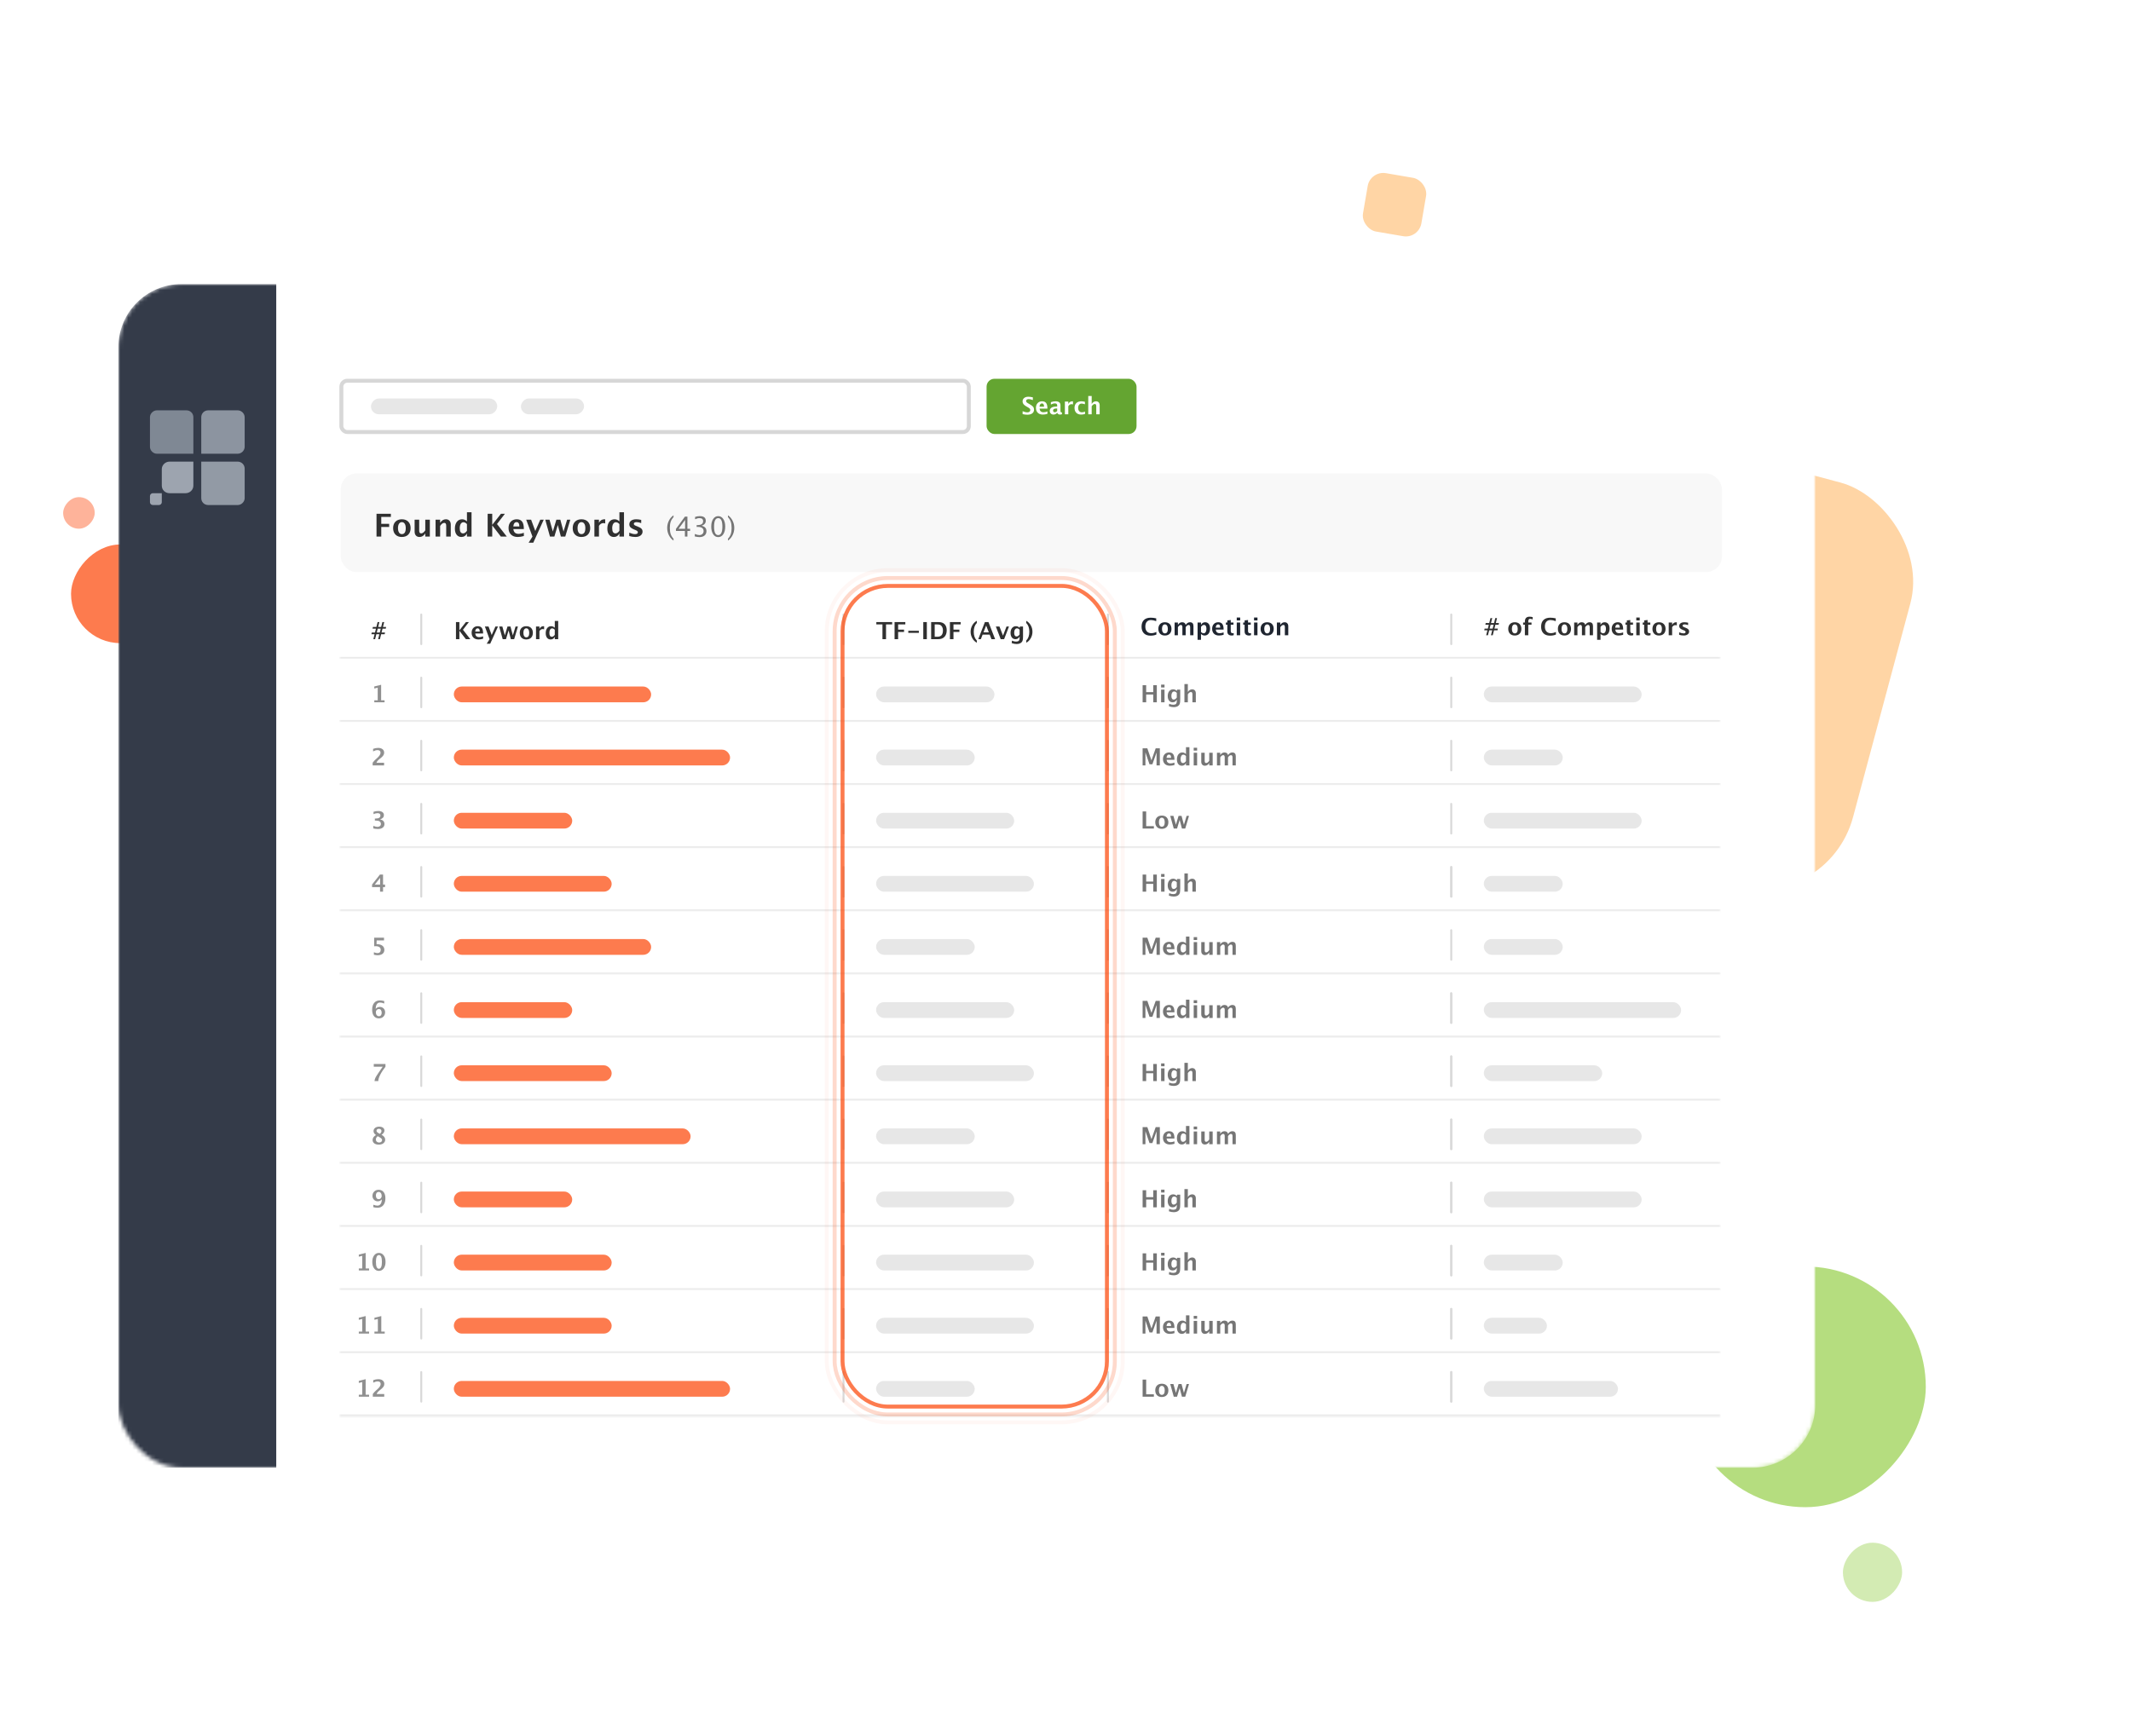<svg width="540" height="440" viewBox="0 0 540 440" fill="none" xmlns="http://www.w3.org/2000/svg">
<rect opacity="0.5" width="61" height="61" rx="30.5" transform="matrix(-1 0 0 1 488 321)" fill="#6DBC00"/>
<rect opacity="0.3" width="15" height="15" rx="7.5" transform="matrix(-1 0 0 1 482 391)" fill="#6DBC00"/>
<rect opacity="0.7" width="25" height="25" rx="12.5" transform="matrix(-1 0 0 1 43 138)" fill="#FC4304"/>
<rect opacity="0.4" width="8" height="8" rx="4" transform="matrix(-1 0 0 1 24 126)" fill="#FC4304"/>
<g opacity="0.7">
<rect opacity="0.5" width="106.062" height="106.062" rx="25" transform="matrix(0.259 -0.966 -0.966 -0.259 463.091 231.247)" fill="#FF8800"/>
</g>
<g opacity="0.5">
<rect opacity="0.7" width="15.001" height="15.001" rx="4" transform="matrix(0.169 -0.986 -0.986 -0.169 359.506 60.541)" fill="#FF8800"/>
</g>
<g filter="url(#filter0_d_12457_103877)">
<mask id="mask0_12457_103877" style="mask-type:alpha" maskUnits="userSpaceOnUse" x="30" y="70" width="430" height="300">
<rect x="30" y="70" width="430" height="300" rx="16" fill="white"/>
</mask>
<g mask="url(#mask0_12457_103877)">
<rect x="31" y="71" width="428" height="298" rx="15" fill="white" stroke="white" stroke-width="2"/>
<path d="M30 86C30 77.163 37.163 70 46 70H70V370H38C33.582 370 30 366.418 30 362V86Z" fill="#343B49"/>
</g>
<g opacity="0.6" clip-path="url(#clip0_12457_103877)">
<path fill-rule="evenodd" clip-rule="evenodd" d="M38 111.245V103.755C38 102.819 38.824 102 39.765 102H47.235C48.235 102 49 102.761 49 103.755V113H39.765C38.824 113 38 112.181 38 111.245Z" fill="#B1BAC6"/>
<path fill-rule="evenodd" clip-rule="evenodd" d="M62 111.245V103.755C62 102.819 61.176 102 60.235 102H52.765C51.765 102 51 102.761 51 103.755V113H60.235C61.176 113 62 112.181 62 111.245Z" fill="#C7CFDA"/>
<path fill-rule="evenodd" clip-rule="evenodd" d="M42.951 115.001C41.911 115.001 41 115.853 41 116.902V121.099C41 122.148 41.846 123.001 42.951 123.001H47.049C48.09 123.001 49 122.148 49 121.099V115.001H42.951Z" fill="#E2EAF4"/>
<path fill-rule="evenodd" clip-rule="evenodd" d="M38.732 123C38.342 123 38 123.32 38 123.713V125.287C38 125.681 38.317 126 38.732 126H40.268C40.658 126 41 125.681 41 125.287V123H38.732Z" fill="#E2EAF4"/>
<path fill-rule="evenodd" clip-rule="evenodd" d="M62 116.756V124.245C62 125.181 61.176 126 60.235 126H52.765C51.765 126 51 125.24 51 124.245V115H60.235C61.176 115 62 115.761 62 116.756Z" fill="#D1D9E3"/>
</g>
<mask id="path-15-inside-1_12457_103877" fill="white">
<path d="M86 147H436V165H86V147Z"/>
</mask>
<path d="M86 147H436V165H86V147Z" fill="white"/>
<path d="M436 164.5H86V165.5H436V164.5Z" fill="#E7E7E7" mask="url(#path-15-inside-1_12457_103877)"/>
<rect x="106.5" y="153.5" width="0.5" height="8" rx="0.25" fill="#D9D9D9"/>
<path d="M115.542 160V155.664H116.409V157.768L118.067 155.664H118.817L117.314 157.609L119.181 160H118.053L116.409 157.867V160H115.542ZM122.421 159.892C122.009 160.013 121.618 160.073 121.249 160.073C120.712 160.073 120.288 159.921 119.978 159.616C119.667 159.312 119.512 158.896 119.512 158.368C119.512 157.87 119.653 157.47 119.937 157.167C120.222 156.862 120.598 156.71 121.064 156.71C121.535 156.71 121.879 156.858 122.096 157.155C122.312 157.452 122.421 157.922 122.421 158.564H120.426C120.484 159.178 120.821 159.484 121.437 159.484C121.728 159.484 122.056 159.417 122.421 159.282V159.892ZM120.414 158.075H121.568C121.568 157.526 121.392 157.252 121.038 157.252C120.679 157.252 120.471 157.526 120.414 158.075ZM123.329 161.157L124.059 160L122.866 156.783H123.798L124.595 158.934L125.541 156.783H126.2L124.214 161.157H123.329ZM127.384 160L126.49 156.783H127.296L127.929 159.036L128.603 156.783H129.353L129.959 159.048L130.642 156.783H131.245L130.29 160H129.458L128.872 157.794L128.216 160H127.384ZM133.346 160.073C132.844 160.073 132.444 159.922 132.147 159.619C131.853 159.314 131.705 158.905 131.705 158.392C131.705 157.872 131.854 157.462 132.15 157.161C132.449 156.86 132.854 156.71 133.366 156.71C133.88 156.71 134.285 156.86 134.582 157.161C134.881 157.462 135.03 157.87 135.03 158.386C135.03 158.913 134.881 159.326 134.582 159.625C134.283 159.924 133.871 160.073 133.346 160.073ZM133.36 159.531C133.858 159.531 134.107 159.149 134.107 158.386C134.107 158.036 134.041 157.76 133.908 157.557C133.777 157.354 133.597 157.252 133.366 157.252C133.138 157.252 132.957 157.354 132.824 157.557C132.693 157.76 132.628 158.038 132.628 158.392C132.628 158.741 132.693 159.019 132.824 159.224C132.955 159.429 133.134 159.531 133.36 159.531ZM135.827 160V156.783H136.694V157.39C136.919 156.937 137.261 156.71 137.72 156.71C137.774 156.71 137.828 156.716 137.881 156.728V157.501C137.758 157.456 137.644 157.434 137.538 157.434C137.192 157.434 136.911 157.608 136.694 157.958V160H135.827ZM140.582 160V159.394C140.359 159.847 140.009 160.073 139.53 160.073C139.144 160.073 138.84 159.932 138.619 159.648C138.398 159.365 138.288 158.976 138.288 158.479C138.288 157.94 138.412 157.511 138.66 157.19C138.91 156.87 139.245 156.71 139.665 156.71C140.001 156.71 140.307 156.843 140.582 157.108V155.374H141.452V160H140.582ZM140.582 157.624C140.373 157.39 140.149 157.272 139.911 157.272C139.698 157.272 139.528 157.375 139.401 157.58C139.274 157.785 139.211 158.061 139.211 158.406C139.211 159.064 139.422 159.394 139.844 159.394C140.102 159.394 140.348 159.229 140.582 158.898V157.624Z" fill="#303030"/>
<path d="M94.603 160L94.917 158.752H94.114L94.199 158.318H95.025L95.269 157.343H94.395L94.481 156.909H95.377L95.69 155.664H96.136L95.825 156.909H96.593L96.903 155.664H97.352L97.041 156.909H97.841L97.756 157.343H96.933L96.686 158.318H97.562L97.475 158.752H96.578L96.268 160H95.819L96.133 158.752H95.362L95.052 160H94.603ZM95.471 158.318H96.241L96.484 157.343H95.717L95.471 158.318Z" fill="#303030"/>
<rect x="213.5" y="153.5" width="0.5" height="8" rx="0.25" fill="#D9D9D9"/>
<path d="M223.617 160V156.259H222.064V155.664H226.075V156.259H224.522V160H223.617ZM226.685 160V155.664H229.412V156.259H227.587V157.577H229.087V158.175H227.587V160H226.685ZM230.165 158.409V157.867H232.84V158.409H230.165ZM233.962 160V155.664H234.864V160H233.962ZM235.954 160V155.664H237.82C238.492 155.664 239.007 155.843 239.364 156.2C239.722 156.556 239.9 157.069 239.9 157.741C239.9 158.456 239.711 159.012 239.332 159.408C238.953 159.803 238.423 160 237.741 160H235.954ZM236.856 159.385H237.53C238.005 159.385 238.358 159.254 238.591 158.992C238.825 158.729 238.942 158.329 238.942 157.794C238.942 157.38 238.849 157.035 238.661 156.76C238.532 156.57 238.377 156.439 238.195 156.367C238.014 156.295 237.749 156.259 237.401 156.259H236.856V159.385ZM240.712 160V155.664H243.439V156.259H241.614V157.577H243.114V158.175H241.614V160H240.712ZM247.529 155.339V155.898C247.01 156.422 246.75 157.162 246.75 158.119C246.75 159.078 247.01 159.819 247.529 160.343V160.902C247.055 160.646 246.674 160.265 246.387 159.757C246.1 159.249 245.956 158.703 245.956 158.119C245.956 157.535 246.097 156.993 246.378 156.493C246.661 155.993 247.045 155.608 247.529 155.339ZM247.89 160L249.577 155.664H250.479L252.167 160H251.241L250.79 158.843H248.997L248.546 160H247.89ZM249.22 158.266H250.567L249.894 156.537L249.22 158.266ZM253.576 160L252.349 156.783H253.263L254.162 159.104L255.056 156.783H255.683L254.443 160H253.576ZM256.368 160.999L256.438 160.369C256.796 160.533 257.137 160.615 257.461 160.615C257.781 160.615 258.013 160.547 258.155 160.41C258.298 160.273 258.369 160.052 258.369 159.745V159.306C258.158 159.769 257.81 160 257.323 160C256.94 160 256.637 159.857 256.412 159.572C256.188 159.285 256.075 158.897 256.075 158.409C256.075 157.896 256.201 157.484 256.453 157.176C256.705 156.865 257.04 156.71 257.458 156.71C257.786 156.71 258.09 156.843 258.369 157.108L258.46 156.783H259.239V159.238C259.239 159.729 259.209 160.082 259.148 160.299C259.09 160.516 258.975 160.7 258.803 160.853C258.514 161.103 258.106 161.228 257.581 161.228C257.208 161.228 256.804 161.151 256.368 160.999ZM258.369 158.802V157.615C258.16 157.379 257.941 157.261 257.713 157.261C257.494 157.261 257.32 157.36 257.191 157.56C257.062 157.759 256.998 158.026 256.998 158.362C256.998 158.991 257.2 159.306 257.604 159.306C257.884 159.306 258.139 159.138 258.369 158.802ZM260.054 155.339C260.538 155.608 260.921 155.993 261.202 156.493C261.485 156.993 261.627 157.535 261.627 158.119C261.627 158.703 261.483 159.249 261.196 159.757C260.909 160.265 260.528 160.646 260.054 160.902V160.343C260.573 159.819 260.833 159.078 260.833 158.119C260.833 157.162 260.573 156.422 260.054 155.898V155.339Z" fill="#303030"/>
<rect x="367.5" y="153.5" width="0.5" height="8" rx="0.25" fill="#D9D9D9"/>
<path d="M376.604 159L376.917 157.752H376.114L376.199 157.318H377.025L377.269 156.343H376.396L376.48 155.909H377.377L377.69 154.664H378.136L377.825 155.909H378.593L378.903 154.664H379.352L379.041 155.909H379.841L379.756 156.343H378.933L378.687 157.318H379.562L379.475 157.752H378.578L378.268 159H377.819L378.133 157.752H377.362L377.052 159H376.604ZM377.471 157.318H378.241L378.484 156.343H377.717L377.471 157.318ZM383.834 159.073C383.332 159.073 382.933 158.922 382.636 158.619C382.341 158.314 382.193 157.905 382.193 157.392C382.193 156.872 382.342 156.462 382.639 156.161C382.938 155.86 383.343 155.71 383.854 155.71C384.368 155.71 384.773 155.86 385.07 156.161C385.369 156.462 385.519 156.87 385.519 157.386C385.519 157.913 385.369 158.326 385.07 158.625C384.771 158.924 384.359 159.073 383.834 159.073ZM383.849 158.531C384.347 158.531 384.596 158.149 384.596 157.386C384.596 157.036 384.529 156.76 384.396 156.557C384.266 156.354 384.085 156.252 383.854 156.252C383.626 156.252 383.445 156.354 383.312 156.557C383.182 156.76 383.116 157.038 383.116 157.392C383.116 157.741 383.182 158.019 383.312 158.224C383.443 158.429 383.622 158.531 383.849 158.531ZM386.406 159V156.325H385.964V155.783H386.406V155.552C386.406 154.718 386.802 154.301 387.593 154.301C387.849 154.301 388.112 154.338 388.384 154.412V154.998C388.138 154.895 387.917 154.843 387.722 154.843C387.423 154.843 387.273 155.068 387.273 155.52V155.783H388.088V156.325H387.273V159H386.406ZM394.275 158.827C393.855 159.015 393.354 159.108 392.772 159.108C392.062 159.108 391.508 158.908 391.111 158.508C390.715 158.107 390.517 157.549 390.517 156.832C390.517 156.102 390.716 155.54 391.114 155.147C391.515 154.753 392.085 154.556 392.825 154.556C393.298 154.556 393.768 154.611 394.234 154.723V155.429C393.705 155.243 393.262 155.15 392.904 155.15C392.447 155.15 392.095 155.296 391.847 155.587C391.599 155.876 391.475 156.287 391.475 156.82C391.475 157.344 391.607 157.752 391.873 158.045C392.141 158.338 392.512 158.484 392.986 158.484C393.412 158.484 393.842 158.377 394.275 158.162V158.827ZM396.414 159.073C395.912 159.073 395.513 158.922 395.216 158.619C394.921 158.314 394.773 157.905 394.773 157.392C394.773 156.872 394.922 156.462 395.219 156.161C395.518 155.86 395.923 155.71 396.435 155.71C396.948 155.71 397.354 155.86 397.65 156.161C397.949 156.462 398.099 156.87 398.099 157.386C398.099 157.913 397.949 158.326 397.65 158.625C397.352 158.924 396.939 159.073 396.414 159.073ZM396.429 158.531C396.927 158.531 397.176 158.149 397.176 157.386C397.176 157.036 397.109 156.76 396.977 156.557C396.846 156.354 396.665 156.252 396.435 156.252C396.206 156.252 396.025 156.354 395.893 156.557C395.762 156.76 395.696 157.038 395.696 157.392C395.696 157.741 395.762 158.019 395.893 158.224C396.023 158.429 396.202 158.531 396.429 158.531ZM398.896 159V155.783H399.728V156.39C399.981 155.937 400.343 155.71 400.812 155.71C401.054 155.71 401.253 155.77 401.409 155.889C401.565 156.008 401.661 156.175 401.696 156.39C401.997 155.937 402.36 155.71 402.786 155.71C403.374 155.71 403.668 156.034 403.668 156.683V159H402.836V156.967C402.836 156.586 402.709 156.396 402.455 156.396C402.195 156.396 401.942 156.583 401.696 156.958V159H400.864V156.967C400.864 156.584 400.736 156.393 400.48 156.393C400.225 156.393 399.974 156.581 399.728 156.958V159H398.896ZM404.714 160.157V155.783H405.581V156.39C405.804 155.937 406.154 155.71 406.633 155.71C407.02 155.71 407.323 155.852 407.544 156.135C407.767 156.418 407.878 156.808 407.878 157.304C407.878 157.843 407.753 158.272 407.503 158.593C407.253 158.913 406.918 159.073 406.498 159.073C406.16 159.073 405.854 158.94 405.581 158.675V160.157H404.714ZM405.581 158.159C405.792 158.394 406.017 158.511 406.255 158.511C406.468 158.511 406.638 158.408 406.765 158.203C406.892 157.996 406.955 157.721 406.955 157.377C406.955 156.719 406.743 156.39 406.319 156.39C406.063 156.39 405.817 156.555 405.581 156.885V158.159ZM411.312 158.892C410.899 159.013 410.509 159.073 410.14 159.073C409.603 159.073 409.179 158.921 408.868 158.616C408.558 158.312 408.402 157.896 408.402 157.368C408.402 156.87 408.544 156.47 408.827 156.167C409.112 155.862 409.488 155.71 409.955 155.71C410.426 155.71 410.77 155.858 410.986 156.155C411.203 156.452 411.312 156.922 411.312 157.564H409.316C409.375 158.178 409.712 158.484 410.327 158.484C410.618 158.484 410.946 158.417 411.312 158.282V158.892ZM409.305 157.075H410.459C410.459 156.526 410.282 156.252 409.929 156.252C409.569 156.252 409.361 156.526 409.305 157.075ZM413.866 158.982C413.659 159.043 413.496 159.073 413.377 159.073C412.625 159.073 412.249 158.722 412.249 158.019V156.325H411.889V155.783H412.249V155.241L413.116 155.142V155.783H413.805V156.325H413.116V157.904C413.116 158.299 413.277 158.496 413.6 158.496C413.674 158.496 413.763 158.482 413.866 158.455V158.982ZM414.64 159V155.783H415.507V159H414.64ZM414.64 155.241V154.518H415.507V155.241H414.64ZM418.249 158.982C418.042 159.043 417.879 159.073 417.76 159.073C417.008 159.073 416.632 158.722 416.632 158.019V156.325H416.271V155.783H416.632V155.241L417.499 155.142V155.783H418.188V156.325H417.499V157.904C417.499 158.299 417.66 158.496 417.982 158.496C418.057 158.496 418.146 158.482 418.249 158.455V158.982ZM420.373 159.073C419.871 159.073 419.472 158.922 419.175 158.619C418.88 158.314 418.732 157.905 418.732 157.392C418.732 156.872 418.881 156.462 419.178 156.161C419.477 155.86 419.882 155.71 420.394 155.71C420.907 155.71 421.312 155.86 421.609 156.161C421.908 156.462 422.058 156.87 422.058 157.386C422.058 157.913 421.908 158.326 421.609 158.625C421.311 158.924 420.898 159.073 420.373 159.073ZM420.388 158.531C420.886 158.531 421.135 158.149 421.135 157.386C421.135 157.036 421.068 156.76 420.936 156.557C420.805 156.354 420.624 156.252 420.394 156.252C420.165 156.252 419.984 156.354 419.852 156.557C419.721 156.76 419.655 157.038 419.655 157.392C419.655 157.741 419.721 158.019 419.852 158.224C419.982 158.429 420.161 158.531 420.388 158.531ZM422.854 159V155.783H423.722V156.39C423.946 155.937 424.288 155.71 424.747 155.71C424.802 155.71 424.855 155.716 424.908 155.728V156.501C424.785 156.456 424.671 156.434 424.565 156.434C424.22 156.434 423.938 156.608 423.722 156.958V159H422.854ZM425.5 158.897V158.262C425.93 158.441 426.297 158.531 426.602 158.531C426.957 158.531 427.135 158.41 427.135 158.168C427.135 158.012 426.988 157.875 426.695 157.758L426.402 157.641C426.084 157.512 425.856 157.373 425.72 157.225C425.583 157.076 425.515 156.893 425.515 156.674C425.515 156.369 425.631 156.133 425.863 155.965C426.096 155.795 426.421 155.71 426.839 155.71C427.101 155.71 427.412 155.748 427.773 155.824V156.434C427.426 156.312 427.138 156.252 426.909 156.252C426.55 156.252 426.37 156.363 426.37 156.586C426.37 156.732 426.503 156.856 426.769 156.958L427.021 157.055C427.397 157.197 427.659 157.342 427.806 157.488C427.954 157.635 428.028 157.823 428.028 158.054C428.028 158.356 427.902 158.603 427.65 158.792C427.4 158.979 427.074 159.073 426.672 159.073C426.285 159.073 425.895 159.015 425.5 158.897Z" fill="#303030"/>
<rect x="280.5" y="153.5" width="0.5" height="8" rx="0.25" fill="#D9D9D9"/>
<path d="M293.031 158.827C292.611 159.015 292.11 159.108 291.528 159.108C290.817 159.108 290.264 158.908 289.867 158.508C289.471 158.107 289.272 157.549 289.272 156.832C289.272 156.102 289.472 155.54 289.87 155.147C290.271 154.753 290.841 154.556 291.581 154.556C292.054 154.556 292.523 154.611 292.99 154.723V155.429C292.461 155.243 292.018 155.15 291.66 155.15C291.203 155.15 290.851 155.296 290.603 155.587C290.354 155.876 290.23 156.287 290.23 156.82C290.23 157.344 290.363 157.752 290.629 158.045C290.896 158.338 291.268 158.484 291.742 158.484C292.168 158.484 292.598 158.377 293.031 158.162V158.827ZM295.17 159.073C294.668 159.073 294.269 158.922 293.972 158.619C293.677 158.314 293.529 157.905 293.529 157.392C293.529 156.872 293.678 156.462 293.975 156.161C294.273 155.86 294.679 155.71 295.19 155.71C295.704 155.71 296.109 155.86 296.406 156.161C296.705 156.462 296.854 156.87 296.854 157.386C296.854 157.913 296.705 158.326 296.406 158.625C296.107 158.924 295.695 159.073 295.17 159.073ZM295.185 158.531C295.683 158.531 295.932 158.149 295.932 157.386C295.932 157.036 295.865 156.76 295.732 156.557C295.602 156.354 295.421 156.252 295.19 156.252C294.962 156.252 294.781 156.354 294.648 156.557C294.518 156.76 294.452 157.038 294.452 157.392C294.452 157.741 294.518 158.019 294.648 158.224C294.779 158.429 294.958 158.531 295.185 158.531ZM297.651 159V155.783H298.483V156.39C298.737 155.937 299.099 155.71 299.567 155.71C299.81 155.71 300.009 155.77 300.165 155.889C300.321 156.008 300.417 156.175 300.452 156.39C300.753 155.937 301.116 155.71 301.542 155.71C302.13 155.71 302.424 156.034 302.424 156.683V159H301.592V156.967C301.592 156.586 301.465 156.396 301.211 156.396C300.951 156.396 300.698 156.583 300.452 156.958V159H299.62V156.967C299.62 156.584 299.492 156.393 299.236 156.393C298.98 156.393 298.729 156.581 298.483 156.958V159H297.651ZM303.47 160.157V155.783H304.337V156.39C304.56 155.937 304.91 155.71 305.389 155.71C305.775 155.71 306.079 155.852 306.3 156.135C306.522 156.418 306.634 156.808 306.634 157.304C306.634 157.843 306.509 158.272 306.259 158.593C306.009 158.913 305.674 159.073 305.254 159.073C304.916 159.073 304.61 158.94 304.337 158.675V160.157H303.47ZM304.337 158.159C304.548 158.394 304.772 158.511 305.011 158.511C305.224 158.511 305.394 158.408 305.521 158.203C305.647 157.996 305.711 157.721 305.711 157.377C305.711 156.719 305.499 156.39 305.075 156.39C304.819 156.39 304.573 156.555 304.337 156.885V158.159ZM310.067 158.892C309.655 159.013 309.265 159.073 308.896 159.073C308.358 159.073 307.935 158.921 307.624 158.616C307.313 158.312 307.158 157.896 307.158 157.368C307.158 156.87 307.3 156.47 307.583 156.167C307.868 155.862 308.244 155.71 308.711 155.71C309.182 155.71 309.525 155.858 309.742 156.155C309.959 156.452 310.067 156.922 310.067 157.564H308.072C308.131 158.178 308.468 158.484 309.083 158.484C309.374 158.484 309.702 158.417 310.067 158.282V158.892ZM308.061 157.075H309.215C309.215 156.526 309.038 156.252 308.685 156.252C308.325 156.252 308.117 156.526 308.061 157.075ZM312.622 158.982C312.415 159.043 312.252 159.073 312.133 159.073C311.381 159.073 311.005 158.722 311.005 158.019V156.325H310.645V155.783H311.005V155.241L311.872 155.142V155.783H312.561V156.325H311.872V157.904C311.872 158.299 312.033 158.496 312.355 158.496C312.43 158.496 312.519 158.482 312.622 158.455V158.982ZM313.396 159V155.783H314.263V159H313.396ZM313.396 155.241V154.518H314.263V155.241H313.396ZM317.005 158.982C316.798 159.043 316.635 159.073 316.516 159.073C315.764 159.073 315.388 158.722 315.388 158.019V156.325H315.027V155.783H315.388V155.241L316.255 155.142V155.783H316.943V156.325H316.255V157.904C316.255 158.299 316.416 158.496 316.738 158.496C316.812 158.496 316.901 158.482 317.005 158.455V158.982ZM317.778 159V155.783H318.646V159H317.778ZM317.778 155.241V154.518H318.646V155.241H317.778ZM321.08 159.073C320.578 159.073 320.179 158.922 319.882 158.619C319.587 158.314 319.439 157.905 319.439 157.392C319.439 156.872 319.588 156.462 319.885 156.161C320.184 155.86 320.589 155.71 321.101 155.71C321.614 155.71 322.02 155.86 322.316 156.161C322.615 156.462 322.765 156.87 322.765 157.386C322.765 157.913 322.615 158.326 322.316 158.625C322.018 158.924 321.605 159.073 321.08 159.073ZM321.095 158.531C321.593 158.531 321.842 158.149 321.842 157.386C321.842 157.036 321.775 156.76 321.643 156.557C321.512 156.354 321.331 156.252 321.101 156.252C320.872 156.252 320.691 156.354 320.559 156.557C320.428 156.76 320.362 157.038 320.362 157.392C320.362 157.741 320.428 158.019 320.559 158.224C320.689 158.429 320.868 158.531 321.095 158.531ZM323.562 159V155.783H324.429V156.39C324.712 155.937 325.077 155.71 325.524 155.71C325.812 155.71 326.038 155.801 326.204 155.982C326.37 156.164 326.453 156.412 326.453 156.727V159H325.586V156.94C325.586 156.575 325.465 156.393 325.223 156.393C324.947 156.393 324.683 156.587 324.429 156.976V159H323.562Z" fill="#1F2530"/>
<mask id="path-26-inside-2_12457_103877" fill="white">
<path d="M86 165H436V181H86V165Z"/>
</mask>
<path d="M86 165H436V181H86V165Z" fill="white"/>
<path d="M436 180.5H86V181.5H436V180.5Z" fill="#E7E7E7" mask="url(#path-26-inside-2_12457_103877)"/>
<rect x="106.5" y="169.5" width="0.5" height="8" rx="0.25" fill="#D9D9D9"/>
<rect opacity="0.7" x="115" y="172" width="50" height="4" rx="2" fill="#FC4304"/>
<path d="M94.844 176V175.493H95.711V172.294L94.844 172.511V171.989L96.581 171.556V175.493H97.448V176H94.844Z" fill="#909090"/>
<rect x="213.5" y="169.5" width="0.5" height="8" rx="0.25" fill="#D9D9D9"/>
<rect x="222" y="172" width="30" height="4" rx="2" fill="#E7E7E7"/>
<rect x="280.5" y="169.5" width="0.5" height="8" rx="0.25" fill="#D9D9D9"/>
<path d="M289.542 176V171.664H290.444V173.425H292.237V171.664H293.14V176H292.237V174.022H290.444V176H289.542ZM294.224 176V172.783H295.091V176H294.224ZM294.224 172.241V171.518H295.091V172.241H294.224ZM296.198 176.999L296.269 176.369C296.626 176.533 296.967 176.615 297.291 176.615C297.611 176.615 297.843 176.547 297.985 176.41C298.128 176.273 298.199 176.052 298.199 175.745V175.306C297.988 175.769 297.64 176 297.153 176C296.771 176 296.467 175.857 296.242 175.572C296.018 175.285 295.905 174.897 295.905 174.409C295.905 173.896 296.031 173.484 296.283 173.176C296.535 172.865 296.87 172.71 297.288 172.71C297.616 172.71 297.92 172.843 298.199 173.108L298.29 172.783H299.069V175.238C299.069 175.729 299.039 176.082 298.979 176.299C298.92 176.516 298.805 176.7 298.633 176.853C298.344 177.103 297.937 177.228 297.411 177.228C297.038 177.228 296.634 177.151 296.198 176.999ZM298.199 174.802V173.615C297.99 173.379 297.771 173.261 297.543 173.261C297.324 173.261 297.15 173.36 297.021 173.56C296.893 173.759 296.828 174.026 296.828 174.362C296.828 174.991 297.03 175.306 297.435 175.306C297.714 175.306 297.969 175.138 298.199 174.802ZM300.136 176V171.374H301.003V173.39C301.286 172.937 301.651 172.71 302.099 172.71C302.386 172.71 302.612 172.801 302.778 172.982C302.944 173.164 303.027 173.412 303.027 173.727V176H302.16V173.94C302.16 173.575 302.039 173.393 301.797 173.393C301.521 173.393 301.257 173.587 301.003 173.976V176H300.136Z" fill="#757575"/>
<rect x="367.5" y="169.5" width="0.5" height="8" rx="0.25" fill="#D9D9D9"/>
<rect x="376" y="172" width="40" height="4" rx="2" fill="#E7E7E7"/>
<mask id="path-37-inside-3_12457_103877" fill="white">
<path d="M86 181H436V197H86V181Z"/>
</mask>
<path d="M86 181H436V197H86V181Z" fill="white"/>
<path d="M436 196.5H86V197.5H436V196.5Z" fill="#E7E7E7" mask="url(#path-37-inside-3_12457_103877)"/>
<rect x="106.5" y="185.5" width="0.5" height="8" rx="0.25" fill="#D9D9D9"/>
<rect opacity="0.7" x="115" y="188" width="70" height="4" rx="2" fill="#FC4304"/>
<path d="M94.431 192V191.314L94.478 191.25C94.71 190.939 94.948 190.678 95.192 190.465L95.547 190.151C96.131 189.636 96.423 189.184 96.423 188.795C96.423 188.342 96.165 188.115 95.649 188.115C95.331 188.115 94.962 188.223 94.542 188.438V187.802C94.983 187.638 95.41 187.556 95.822 187.556C96.283 187.556 96.652 187.665 96.93 187.884C97.207 188.101 97.346 188.392 97.346 188.757C97.346 189.009 97.278 189.238 97.144 189.445C97.009 189.652 96.772 189.893 96.432 190.166L96.139 190.4C95.731 190.729 95.488 191.033 95.412 191.314H97.328V192H94.431Z" fill="#909090"/>
<rect x="213.5" y="185.5" width="0.5" height="8" rx="0.25" fill="#D9D9D9"/>
<rect x="222" y="188" width="25" height="4" rx="2" fill="#E7E7E7"/>
<rect x="280.5" y="185.5" width="0.5" height="8" rx="0.25" fill="#D9D9D9"/>
<path d="M289.542 192V187.664H290.737L291.78 190.714L292.855 187.664H293.904V192H293.072V188.728L292.015 191.71H291.288L290.251 188.684V192H289.542ZM297.61 191.892C297.198 192.013 296.808 192.073 296.438 192.073C295.901 192.073 295.478 191.921 295.167 191.616C294.856 191.312 294.701 190.896 294.701 190.368C294.701 189.87 294.843 189.47 295.126 189.167C295.411 188.862 295.787 188.71 296.254 188.71C296.725 188.71 297.068 188.858 297.285 189.155C297.502 189.452 297.61 189.922 297.61 190.564H295.615C295.674 191.178 296.011 191.484 296.626 191.484C296.917 191.484 297.245 191.417 297.61 191.282V191.892ZM295.604 190.075H296.758C296.758 189.526 296.581 189.252 296.228 189.252C295.868 189.252 295.66 189.526 295.604 190.075ZM300.531 192V191.394C300.309 191.847 299.958 192.073 299.479 192.073C299.093 192.073 298.789 191.932 298.568 191.648C298.348 191.365 298.237 190.976 298.237 190.479C298.237 189.94 298.361 189.511 298.609 189.19C298.859 188.87 299.194 188.71 299.614 188.71C299.95 188.71 300.256 188.843 300.531 189.108V187.374H301.401V192H300.531ZM300.531 189.624C300.322 189.39 300.099 189.272 299.86 189.272C299.647 189.272 299.478 189.375 299.351 189.58C299.224 189.785 299.16 190.061 299.16 190.406C299.16 191.064 299.371 191.394 299.793 191.394C300.051 191.394 300.297 191.229 300.531 190.898V189.624ZM302.485 192V188.783H303.353V192H302.485ZM302.485 188.241V187.518H303.353V188.241H302.485ZM306.426 192V191.394C306.145 191.847 305.779 192.073 305.33 192.073C305.043 192.073 304.816 191.982 304.65 191.801C304.484 191.619 304.401 191.371 304.401 191.057V188.783H305.269V190.843C305.269 191.208 305.391 191.391 305.635 191.391C305.908 191.391 306.172 191.196 306.426 190.808V188.783H307.293V192H306.426ZM308.38 192V188.783H309.212V189.39C309.466 188.937 309.827 188.71 310.296 188.71C310.538 188.71 310.737 188.77 310.894 188.889C311.05 189.008 311.146 189.175 311.181 189.39C311.481 188.937 311.845 188.71 312.271 188.71C312.858 188.71 313.152 189.034 313.152 189.683V192H312.32V189.967C312.32 189.586 312.193 189.396 311.939 189.396C311.68 189.396 311.427 189.583 311.181 189.958V192H310.349V189.967C310.349 189.584 310.221 189.393 309.965 189.393C309.709 189.393 309.458 189.581 309.212 189.958V192H308.38Z" fill="#757575"/>
<rect x="367.5" y="185.5" width="0.5" height="8" rx="0.25" fill="#D9D9D9"/>
<rect x="376" y="188" width="20" height="4" rx="2" fill="#E7E7E7"/>
<mask id="path-48-inside-4_12457_103877" fill="white">
<path d="M86 197H436V213H86V197Z"/>
</mask>
<path d="M86 197H436V213H86V197Z" fill="white"/>
<path d="M436 212.5H86V213.5H436V212.5Z" fill="#E7E7E7" mask="url(#path-48-inside-4_12457_103877)"/>
<rect x="367.5" y="201.5" width="0.5" height="8" rx="0.25" fill="#D9D9D9"/>
<rect x="376" y="204" width="40" height="4" rx="2" fill="#E7E7E7"/>
<rect x="106.5" y="201.5" width="0.5" height="8" rx="0.25" fill="#D9D9D9"/>
<rect opacity="0.7" x="115" y="204" width="30" height="4" rx="2" fill="#FC4304"/>
<path d="M94.592 207.968V207.317C95.022 207.483 95.376 207.566 95.655 207.566C95.915 207.566 96.123 207.5 96.279 207.367C96.438 207.234 96.517 207.058 96.517 206.837C96.517 206.265 96.098 205.979 95.26 205.979H94.993V205.46L95.219 205.457C96.004 205.457 96.397 205.2 96.397 204.687C96.397 204.294 96.154 204.098 95.67 204.098C95.352 204.098 95.012 204.179 94.65 204.341V203.749C95.031 203.618 95.433 203.553 95.855 203.553C96.302 203.553 96.651 203.645 96.903 203.828C97.157 204.012 97.284 204.266 97.284 204.59C97.284 205.102 96.965 205.463 96.326 205.674C97.057 205.842 97.422 206.232 97.422 206.846C97.422 207.234 97.275 207.542 96.982 207.769C96.689 207.995 96.291 208.108 95.787 208.108C95.359 208.108 94.961 208.062 94.592 207.968Z" fill="#909090"/>
<rect x="213.5" y="201.5" width="0.5" height="8" rx="0.25" fill="#D9D9D9"/>
<rect x="222" y="204" width="35" height="4" rx="2" fill="#E7E7E7"/>
<rect x="280.5" y="201.5" width="0.5" height="8" rx="0.25" fill="#D9D9D9"/>
<path d="M289.542 208V203.664H290.444V207.385H292.398V208H289.542ZM294.385 208.073C293.883 208.073 293.483 207.922 293.187 207.619C292.892 207.314 292.744 206.905 292.744 206.392C292.744 205.872 292.893 205.462 293.189 205.161C293.488 204.86 293.894 204.71 294.405 204.71C294.919 204.71 295.324 204.86 295.621 205.161C295.92 205.462 296.069 205.87 296.069 206.386C296.069 206.913 295.92 207.326 295.621 207.625C295.322 207.924 294.91 208.073 294.385 208.073ZM294.399 207.531C294.897 207.531 295.146 207.149 295.146 206.386C295.146 206.036 295.08 205.76 294.947 205.557C294.816 205.354 294.636 205.252 294.405 205.252C294.177 205.252 293.996 205.354 293.863 205.557C293.732 205.76 293.667 206.038 293.667 206.392C293.667 206.741 293.732 207.019 293.863 207.224C293.994 207.429 294.173 207.531 294.399 207.531ZM297.435 208L296.541 204.783H297.347L297.979 207.036L298.653 204.783H299.403L300.01 207.048L300.692 204.783H301.296L300.341 208H299.509L298.923 205.794L298.267 208H297.435Z" fill="#757575"/>
<mask id="path-59-inside-5_12457_103877" fill="white">
<path d="M86 213H436V229H86V213Z"/>
</mask>
<path d="M86 213H436V229H86V213Z" fill="white"/>
<path d="M436 228.5H86V229.5H436V228.5Z" fill="#E7E7E7" mask="url(#path-59-inside-5_12457_103877)"/>
<rect x="106.5" y="217.5" width="0.5" height="8" rx="0.25" fill="#D9D9D9"/>
<rect opacity="0.7" x="115" y="220" width="40" height="4" rx="2" fill="#FC4304"/>
<path d="M96.306 224V222.843H94.281V222.192L96.27 219.664H97.064V222.192H97.571V222.843H97.064V224H96.306ZM94.976 222.192H96.323V220.493L94.976 222.192Z" fill="#909090"/>
<rect x="213.5" y="217.5" width="0.5" height="8" rx="0.25" fill="#D9D9D9"/>
<rect x="222" y="220" width="40" height="4" rx="2" fill="#E7E7E7"/>
<rect x="367.5" y="217.5" width="0.5" height="8" rx="0.25" fill="#D9D9D9"/>
<rect x="367.5" y="217.5" width="0.5" height="8" rx="0.25" fill="#D9D9D9"/>
<rect x="376" y="220" width="20" height="4" rx="2" fill="#E7E7E7"/>
<rect x="280.5" y="217.5" width="0.5" height="8" rx="0.25" fill="#D9D9D9"/>
<path d="M289.542 224V219.664H290.444V221.425H292.237V219.664H293.14V224H292.237V222.022H290.444V224H289.542ZM294.224 224V220.783H295.091V224H294.224ZM294.224 220.241V219.518H295.091V220.241H294.224ZM296.198 224.999L296.269 224.369C296.626 224.533 296.967 224.615 297.291 224.615C297.611 224.615 297.843 224.547 297.985 224.41C298.128 224.273 298.199 224.052 298.199 223.745V223.306C297.988 223.769 297.64 224 297.153 224C296.771 224 296.467 223.857 296.242 223.572C296.018 223.285 295.905 222.897 295.905 222.409C295.905 221.896 296.031 221.484 296.283 221.176C296.535 220.865 296.87 220.71 297.288 220.71C297.616 220.71 297.92 220.843 298.199 221.108L298.29 220.783H299.069V223.238C299.069 223.729 299.039 224.082 298.979 224.299C298.92 224.516 298.805 224.7 298.633 224.853C298.344 225.103 297.937 225.228 297.411 225.228C297.038 225.228 296.634 225.151 296.198 224.999ZM298.199 222.802V221.615C297.99 221.379 297.771 221.261 297.543 221.261C297.324 221.261 297.15 221.36 297.021 221.56C296.893 221.759 296.828 222.026 296.828 222.362C296.828 222.991 297.03 223.306 297.435 223.306C297.714 223.306 297.969 223.138 298.199 222.802ZM300.136 224V219.374H301.003V221.39C301.286 220.937 301.651 220.71 302.099 220.71C302.386 220.71 302.612 220.801 302.778 220.982C302.944 221.164 303.027 221.412 303.027 221.727V224H302.16V221.94C302.16 221.575 302.039 221.393 301.797 221.393C301.521 221.393 301.257 221.587 301.003 221.976V224H300.136Z" fill="#757575"/>
<mask id="path-71-inside-6_12457_103877" fill="white">
<path d="M86 245H436V261H86V245Z"/>
</mask>
<path d="M86 245H436V261H86V245Z" fill="white"/>
<path d="M436 260.5H86V261.5H436V260.5Z" fill="#E7E7E7" mask="url(#path-71-inside-6_12457_103877)"/>
<rect x="106.5" y="249.5" width="0.5" height="8" rx="0.25" fill="#D9D9D9"/>
<rect opacity="0.7" x="115" y="252" width="70" height="4" rx="2" fill="#FC4304"/>
<path d="M94.431 256V255.314L94.478 255.25C94.71 254.939 94.948 254.678 95.192 254.465L95.547 254.151C96.131 253.636 96.423 253.184 96.423 252.795C96.423 252.342 96.165 252.115 95.649 252.115C95.331 252.115 94.962 252.223 94.542 252.438V251.802C94.983 251.638 95.41 251.556 95.822 251.556C96.283 251.556 96.652 251.665 96.93 251.884C97.207 252.101 97.346 252.392 97.346 252.757C97.346 253.009 97.278 253.238 97.144 253.445C97.009 253.652 96.772 253.893 96.432 254.166L96.139 254.4C95.731 254.729 95.488 255.033 95.412 255.314H97.328V256H94.431Z" fill="#909090"/>
<rect x="213.5" y="249.5" width="0.5" height="8" rx="0.25" fill="#D9D9D9"/>
<rect x="222" y="252" width="25" height="4" rx="2" fill="#E7E7E7"/>
<rect x="357.5" y="249.5" width="0.5" height="8" rx="0.25" fill="#D9D9D9"/>
<path d="M386.744 255.982V255.353C387.113 255.495 387.421 255.566 387.667 255.566C387.915 255.566 388.111 255.493 388.256 255.347C388.402 255.198 388.476 254.998 388.476 254.746C388.476 254.125 388.029 253.814 387.137 253.814C387.031 253.814 386.926 253.823 386.82 253.841V251.664H389.311V252.35H387.453L387.409 253.284C388.034 253.284 388.521 253.412 388.871 253.668C389.223 253.924 389.398 254.281 389.398 254.74C389.398 255.164 389.245 255.498 388.938 255.742C388.632 255.986 388.212 256.108 387.679 256.108C387.452 256.108 387.141 256.066 386.744 255.982ZM390.392 256V255.314L390.438 255.25C390.671 254.939 390.909 254.678 391.153 254.465L391.508 254.151C392.092 253.636 392.384 253.184 392.384 252.795C392.384 252.342 392.126 252.115 391.61 252.115C391.292 252.115 390.923 252.223 390.503 252.438V251.802C390.944 251.638 391.371 251.556 391.783 251.556C392.244 251.556 392.613 251.665 392.891 251.884C393.168 252.101 393.307 252.392 393.307 252.757C393.307 253.009 393.239 253.238 393.104 253.445C392.97 253.652 392.732 253.893 392.393 254.166L392.1 254.4C391.691 254.729 391.449 255.033 391.373 255.314H393.289V256H390.392ZM394.273 256.108L397.684 251.556H398.27L394.862 256.108H394.273ZM395.015 253.832C394.7 253.832 394.451 253.735 394.268 253.542C394.086 253.347 393.995 253.082 393.995 252.748C393.995 252.41 394.087 252.146 394.271 251.954C394.454 251.761 394.706 251.664 395.026 251.664C395.345 251.664 395.596 251.761 395.779 251.954C395.963 252.146 396.055 252.409 396.055 252.745C396.055 253.085 395.963 253.352 395.779 253.545C395.596 253.736 395.341 253.832 395.015 253.832ZM395.021 253.398C395.276 253.398 395.404 253.181 395.404 252.745C395.404 252.313 395.278 252.098 395.026 252.098C394.772 252.098 394.646 252.314 394.646 252.748C394.646 253.182 394.771 253.398 395.021 253.398ZM397.508 256C397.193 256 396.944 255.903 396.761 255.71C396.579 255.515 396.488 255.25 396.488 254.916C396.488 254.578 396.58 254.313 396.764 254.122C396.947 253.929 397.199 253.832 397.52 253.832C397.84 253.832 398.091 253.929 398.272 254.122C398.456 254.313 398.548 254.577 398.548 254.913C398.548 255.255 398.456 255.521 398.272 255.713C398.089 255.904 397.834 256 397.508 256ZM397.514 255.566C397.77 255.566 397.897 255.349 397.897 254.913C397.897 254.481 397.771 254.266 397.52 254.266C397.266 254.266 397.139 254.482 397.139 254.916C397.139 255.35 397.264 255.566 397.514 255.566Z" fill="#757575"/>
<rect x="406" y="252" width="4" height="4" rx="2" fill="#FFB800"/>
<rect x="280.5" y="249.5" width="0.5" height="8" rx="0.25" fill="#D9D9D9"/>
<rect x="289" y="252" width="20" height="4" rx="2" fill="#E7E7E7"/>
<mask id="path-83-inside-7_12457_103877" fill="white">
<path d="M86 229H436V245H86V229Z"/>
</mask>
<path d="M86 229H436V245H86V229Z" fill="white"/>
<path d="M436 244.5H86V245.5H436V244.5Z" fill="#E7E7E7" mask="url(#path-83-inside-7_12457_103877)"/>
<rect x="106.5" y="233.5" width="0.5" height="8" rx="0.25" fill="#D9D9D9"/>
<rect opacity="0.7" x="115" y="236" width="50" height="4" rx="2" fill="#FC4304"/>
<path d="M94.744 239.982V239.353C95.113 239.495 95.421 239.566 95.667 239.566C95.915 239.566 96.111 239.493 96.256 239.347C96.402 239.198 96.476 238.998 96.476 238.746C96.476 238.125 96.029 237.814 95.137 237.814C95.031 237.814 94.926 237.823 94.82 237.841V235.664H97.311V236.35H95.453L95.409 237.284C96.034 237.284 96.522 237.412 96.871 237.668C97.223 237.924 97.398 238.281 97.398 238.74C97.398 239.164 97.245 239.498 96.939 239.742C96.632 239.986 96.212 240.108 95.679 240.108C95.452 240.108 95.141 240.066 94.744 239.982Z" fill="#909090"/>
<rect x="213.5" y="233.5" width="0.5" height="8" rx="0.25" fill="#D9D9D9"/>
<rect x="222" y="236" width="25" height="4" rx="2" fill="#E7E7E7"/>
<rect x="367.5" y="233.5" width="0.5" height="8" rx="0.25" fill="#D9D9D9"/>
<rect x="376" y="236" width="20" height="4" rx="2" fill="#E7E7E7"/>
<rect x="280.5" y="233.5" width="0.5" height="8" rx="0.25" fill="#D9D9D9"/>
<path d="M289.542 240V235.664H290.737L291.78 238.714L292.855 235.664H293.904V240H293.072V236.728L292.015 239.71H291.288L290.251 236.684V240H289.542ZM297.61 239.892C297.198 240.013 296.808 240.073 296.438 240.073C295.901 240.073 295.478 239.921 295.167 239.616C294.856 239.312 294.701 238.896 294.701 238.368C294.701 237.87 294.843 237.47 295.126 237.167C295.411 236.862 295.787 236.71 296.254 236.71C296.725 236.71 297.068 236.858 297.285 237.155C297.502 237.452 297.61 237.922 297.61 238.564H295.615C295.674 239.178 296.011 239.484 296.626 239.484C296.917 239.484 297.245 239.417 297.61 239.282V239.892ZM295.604 238.075H296.758C296.758 237.526 296.581 237.252 296.228 237.252C295.868 237.252 295.66 237.526 295.604 238.075ZM300.531 240V239.394C300.309 239.847 299.958 240.073 299.479 240.073C299.093 240.073 298.789 239.932 298.568 239.648C298.348 239.365 298.237 238.976 298.237 238.479C298.237 237.94 298.361 237.511 298.609 237.19C298.859 236.87 299.194 236.71 299.614 236.71C299.95 236.71 300.256 236.843 300.531 237.108V235.374H301.401V240H300.531ZM300.531 237.624C300.322 237.39 300.099 237.272 299.86 237.272C299.647 237.272 299.478 237.375 299.351 237.58C299.224 237.785 299.16 238.061 299.16 238.406C299.16 239.064 299.371 239.394 299.793 239.394C300.051 239.394 300.297 239.229 300.531 238.898V237.624ZM302.485 240V236.783H303.353V240H302.485ZM302.485 236.241V235.518H303.353V236.241H302.485ZM306.426 240V239.394C306.145 239.847 305.779 240.073 305.33 240.073C305.043 240.073 304.816 239.982 304.65 239.801C304.484 239.619 304.401 239.371 304.401 239.057V236.783H305.269V238.843C305.269 239.208 305.391 239.391 305.635 239.391C305.908 239.391 306.172 239.196 306.426 238.808V236.783H307.293V240H306.426ZM308.38 240V236.783H309.212V237.39C309.466 236.937 309.827 236.71 310.296 236.71C310.538 236.71 310.737 236.77 310.894 236.889C311.05 237.008 311.146 237.175 311.181 237.39C311.481 236.937 311.845 236.71 312.271 236.71C312.858 236.71 313.152 237.034 313.152 237.683V240H312.32V237.967C312.32 237.586 312.193 237.396 311.939 237.396C311.68 237.396 311.427 237.583 311.181 237.958V240H310.349V237.967C310.349 237.584 310.221 237.393 309.965 237.393C309.709 237.393 309.458 237.581 309.212 237.958V240H308.38Z" fill="#757575"/>
<mask id="path-94-inside-8_12457_103877" fill="white">
<path d="M86 245H436V261H86V245Z"/>
</mask>
<path d="M86 245H436V261H86V245Z" fill="white"/>
<path d="M436 260.5H86V261.5H436V260.5Z" fill="#E7E7E7" mask="url(#path-94-inside-8_12457_103877)"/>
<rect x="106.5" y="249.5" width="0.5" height="8" rx="0.25" fill="#D9D9D9"/>
<rect opacity="0.7" x="115" y="252" width="30" height="4" rx="2" fill="#FC4304"/>
<path d="M95.204 253.7C95.476 253.372 95.823 253.208 96.247 253.208C96.634 253.208 96.954 253.336 97.208 253.592C97.462 253.846 97.589 254.167 97.589 254.556C97.589 255.011 97.442 255.384 97.149 255.675C96.856 255.964 96.48 256.108 96.019 256.108C95.48 256.108 95.059 255.917 94.756 255.534C94.453 255.149 94.302 254.615 94.302 253.932C94.302 253.18 94.474 252.596 94.817 252.18C95.163 251.762 95.647 251.553 96.27 251.553C96.564 251.553 96.927 251.605 97.36 251.711V252.344C96.966 252.178 96.612 252.095 96.3 252.095C95.952 252.095 95.683 252.235 95.491 252.517C95.3 252.798 95.204 253.192 95.204 253.7ZM96.722 254.699C96.722 254.404 96.656 254.171 96.525 253.999C96.397 253.827 96.221 253.741 95.998 253.741C95.785 253.741 95.606 253.819 95.459 253.976C95.314 254.132 95.242 254.325 95.242 254.556C95.242 254.858 95.314 255.103 95.456 255.288C95.599 255.474 95.785 255.566 96.016 255.566C96.231 255.566 96.401 255.488 96.528 255.332C96.657 255.174 96.722 254.963 96.722 254.699Z" fill="#909090"/>
<rect x="213.5" y="249.5" width="0.5" height="8" rx="0.25" fill="#D9D9D9"/>
<rect x="222" y="252" width="35" height="4" rx="2" fill="#E7E7E7"/>
<rect x="367.5" y="249.5" width="0.5" height="8" rx="0.25" fill="#D9D9D9"/>
<rect x="367.5" y="249.5" width="0.5" height="8" rx="0.25" fill="#D9D9D9"/>
<rect x="376" y="252" width="50" height="4" rx="2" fill="#E7E7E7"/>
<rect x="280.5" y="249.5" width="0.5" height="8" rx="0.25" fill="#D9D9D9"/>
<path d="M289.542 256V251.664H290.737L291.78 254.714L292.855 251.664H293.904V256H293.072V252.728L292.015 255.71H291.288L290.251 252.684V256H289.542ZM297.61 255.892C297.198 256.013 296.808 256.073 296.438 256.073C295.901 256.073 295.478 255.921 295.167 255.616C294.856 255.312 294.701 254.896 294.701 254.368C294.701 253.87 294.843 253.47 295.126 253.167C295.411 252.862 295.787 252.71 296.254 252.71C296.725 252.71 297.068 252.858 297.285 253.155C297.502 253.452 297.61 253.922 297.61 254.564H295.615C295.674 255.178 296.011 255.484 296.626 255.484C296.917 255.484 297.245 255.417 297.61 255.282V255.892ZM295.604 254.075H296.758C296.758 253.526 296.581 253.252 296.228 253.252C295.868 253.252 295.66 253.526 295.604 254.075ZM300.531 256V255.394C300.309 255.847 299.958 256.073 299.479 256.073C299.093 256.073 298.789 255.932 298.568 255.648C298.348 255.365 298.237 254.976 298.237 254.479C298.237 253.94 298.361 253.511 298.609 253.19C298.859 252.87 299.194 252.71 299.614 252.71C299.95 252.71 300.256 252.843 300.531 253.108V251.374H301.401V256H300.531ZM300.531 253.624C300.322 253.39 300.099 253.272 299.86 253.272C299.647 253.272 299.478 253.375 299.351 253.58C299.224 253.785 299.16 254.061 299.16 254.406C299.16 255.064 299.371 255.394 299.793 255.394C300.051 255.394 300.297 255.229 300.531 254.898V253.624ZM302.485 256V252.783H303.353V256H302.485ZM302.485 252.241V251.518H303.353V252.241H302.485ZM306.426 256V255.394C306.145 255.847 305.779 256.073 305.33 256.073C305.043 256.073 304.816 255.982 304.65 255.801C304.484 255.619 304.401 255.371 304.401 255.057V252.783H305.269V254.843C305.269 255.208 305.391 255.391 305.635 255.391C305.908 255.391 306.172 255.196 306.426 254.808V252.783H307.293V256H306.426ZM308.38 256V252.783H309.212V253.39C309.466 252.937 309.827 252.71 310.296 252.71C310.538 252.71 310.737 252.77 310.894 252.889C311.05 253.008 311.146 253.175 311.181 253.39C311.481 252.937 311.845 252.71 312.271 252.71C312.858 252.71 313.152 253.034 313.152 253.683V256H312.32V253.967C312.32 253.586 312.193 253.396 311.939 253.396C311.68 253.396 311.427 253.583 311.181 253.958V256H310.349V253.967C310.349 253.584 310.221 253.393 309.965 253.393C309.709 253.393 309.458 253.581 309.212 253.958V256H308.38Z" fill="#757575"/>
<mask id="path-106-inside-9_12457_103877" fill="white">
<path d="M86 261H436V277H86V261Z"/>
</mask>
<path d="M86 261H436V277H86V261Z" fill="white"/>
<path d="M436 276.5H86V277.5H436V276.5Z" fill="#E7E7E7" mask="url(#path-106-inside-9_12457_103877)"/>
<rect x="106.5" y="265.5" width="0.5" height="8" rx="0.25" fill="#D9D9D9"/>
<rect opacity="0.7" x="115" y="268" width="40" height="4" rx="2" fill="#FC4304"/>
<path d="M94.899 272C94.94 271.674 95.02 271.388 95.14 271.142C95.261 270.896 95.531 270.466 95.951 269.853L96.971 268.367H94.715V267.664H97.68V268.367C97.111 269.084 96.666 269.765 96.344 270.409C96.022 271.052 95.86 271.582 95.86 272H94.899Z" fill="#909090"/>
<rect x="213.5" y="265.5" width="0.5" height="8" rx="0.25" fill="#D9D9D9"/>
<rect x="222" y="268" width="40" height="4" rx="2" fill="#E7E7E7"/>
<rect x="367.5" y="265.5" width="0.5" height="8" rx="0.25" fill="#D9D9D9"/>
<rect x="367.5" y="265.5" width="0.5" height="8" rx="0.25" fill="#D9D9D9"/>
<rect x="376" y="268" width="30" height="4" rx="2" fill="#E7E7E7"/>
<rect x="280.5" y="265.5" width="0.5" height="8" rx="0.25" fill="#D9D9D9"/>
<path d="M289.542 272V267.664H290.444V269.425H292.237V267.664H293.14V272H292.237V270.022H290.444V272H289.542ZM294.224 272V268.783H295.091V272H294.224ZM294.224 268.241V267.518H295.091V268.241H294.224ZM296.198 272.999L296.269 272.369C296.626 272.533 296.967 272.615 297.291 272.615C297.611 272.615 297.843 272.547 297.985 272.41C298.128 272.273 298.199 272.052 298.199 271.745V271.306C297.988 271.769 297.64 272 297.153 272C296.771 272 296.467 271.857 296.242 271.572C296.018 271.285 295.905 270.897 295.905 270.409C295.905 269.896 296.031 269.484 296.283 269.176C296.535 268.865 296.87 268.71 297.288 268.71C297.616 268.71 297.92 268.843 298.199 269.108L298.29 268.783H299.069V271.238C299.069 271.729 299.039 272.082 298.979 272.299C298.92 272.516 298.805 272.7 298.633 272.853C298.344 273.103 297.937 273.228 297.411 273.228C297.038 273.228 296.634 273.151 296.198 272.999ZM298.199 270.802V269.615C297.99 269.379 297.771 269.261 297.543 269.261C297.324 269.261 297.15 269.36 297.021 269.56C296.893 269.759 296.828 270.026 296.828 270.362C296.828 270.991 297.03 271.306 297.435 271.306C297.714 271.306 297.969 271.138 298.199 270.802ZM300.136 272V267.374H301.003V269.39C301.286 268.937 301.651 268.71 302.099 268.71C302.386 268.71 302.612 268.801 302.778 268.982C302.944 269.164 303.027 269.412 303.027 269.727V272H302.16V269.94C302.16 269.575 302.039 269.393 301.797 269.393C301.521 269.393 301.257 269.587 301.003 269.976V272H300.136Z" fill="#757575"/>
<mask id="path-118-inside-10_12457_103877" fill="white">
<path d="M86 293H436V309H86V293Z"/>
</mask>
<path d="M86 293H436V309H86V293Z" fill="white"/>
<path d="M436 308.5H86V309.5H436V308.5Z" fill="#E7E7E7" mask="url(#path-118-inside-10_12457_103877)"/>
<rect x="106.5" y="297.5" width="0.5" height="8" rx="0.25" fill="#D9D9D9"/>
<rect opacity="0.7" x="115" y="300" width="30" height="4" rx="2" fill="#FC4304"/>
<path d="M94.592 303.968V303.317C95.022 303.483 95.376 303.566 95.655 303.566C95.915 303.566 96.123 303.5 96.279 303.367C96.438 303.234 96.517 303.058 96.517 302.837C96.517 302.265 96.098 301.979 95.26 301.979H94.993V301.46L95.219 301.457C96.004 301.457 96.397 301.2 96.397 300.687C96.397 300.294 96.154 300.098 95.67 300.098C95.352 300.098 95.012 300.179 94.65 300.341V299.749C95.031 299.618 95.433 299.553 95.855 299.553C96.302 299.553 96.651 299.645 96.903 299.828C97.157 300.012 97.284 300.266 97.284 300.59C97.284 301.102 96.965 301.463 96.326 301.674C97.057 301.842 97.422 302.232 97.422 302.846C97.422 303.234 97.275 303.542 96.982 303.769C96.689 303.995 96.291 304.108 95.787 304.108C95.359 304.108 94.961 304.062 94.592 303.968Z" fill="#909090"/>
<rect x="213.5" y="297.5" width="0.5" height="8" rx="0.25" fill="#D9D9D9"/>
<rect x="222" y="300" width="35" height="4" rx="2" fill="#E7E7E7"/>
<rect x="357.5" y="297.5" width="0.5" height="8" rx="0.25" fill="#D9D9D9"/>
<path d="M388.306 304V302.843H386.281V302.192L388.271 299.664H389.064V302.192H389.571V302.843H389.064V304H388.306ZM386.976 302.192H388.323V300.493L386.976 302.192ZM390.553 303.968V303.317C390.982 303.483 391.337 303.566 391.616 303.566C391.876 303.566 392.084 303.5 392.24 303.367C392.398 303.234 392.478 303.058 392.478 302.837C392.478 302.265 392.059 301.979 391.221 301.979H390.954V301.46L391.18 301.457C391.965 301.457 392.357 301.2 392.357 300.687C392.357 300.294 392.115 300.098 391.631 300.098C391.312 300.098 390.973 300.179 390.611 300.341V299.749C390.992 299.618 391.394 299.553 391.815 299.553C392.263 299.553 392.612 299.645 392.864 299.828C393.118 300.012 393.245 300.266 393.245 300.59C393.245 301.102 392.926 301.463 392.287 301.674C393.018 301.842 393.383 302.232 393.383 302.846C393.383 303.234 393.236 303.542 392.943 303.769C392.65 303.995 392.252 304.108 391.748 304.108C391.32 304.108 390.922 304.062 390.553 303.968ZM394.273 304.108L397.684 299.556H398.27L394.862 304.108H394.273ZM395.015 301.832C394.7 301.832 394.451 301.735 394.268 301.542C394.086 301.347 393.995 301.082 393.995 300.748C393.995 300.41 394.087 300.146 394.271 299.954C394.454 299.761 394.706 299.664 395.026 299.664C395.345 299.664 395.596 299.761 395.779 299.954C395.963 300.146 396.055 300.409 396.055 300.745C396.055 301.085 395.963 301.352 395.779 301.545C395.596 301.736 395.341 301.832 395.015 301.832ZM395.021 301.398C395.276 301.398 395.404 301.181 395.404 300.745C395.404 300.313 395.278 300.098 395.026 300.098C394.772 300.098 394.646 300.314 394.646 300.748C394.646 301.182 394.771 301.398 395.021 301.398ZM397.508 304C397.193 304 396.944 303.903 396.761 303.71C396.579 303.515 396.488 303.25 396.488 302.916C396.488 302.578 396.58 302.313 396.764 302.122C396.947 301.929 397.199 301.832 397.52 301.832C397.84 301.832 398.091 301.929 398.272 302.122C398.456 302.313 398.548 302.577 398.548 302.913C398.548 303.255 398.456 303.521 398.272 303.713C398.089 303.904 397.834 304 397.508 304ZM397.514 303.566C397.77 303.566 397.897 303.349 397.897 302.913C397.897 302.481 397.771 302.266 397.52 302.266C397.266 302.266 397.139 302.482 397.139 302.916C397.139 303.35 397.264 303.566 397.514 303.566Z" fill="#757575"/>
<rect x="406" y="300" width="4" height="4" rx="2" fill="#FFB800"/>
<rect x="280.5" y="297.5" width="0.5" height="8" rx="0.25" fill="#D9D9D9"/>
<rect x="289" y="300" width="10" height="4" rx="2" fill="#E7E7E7"/>
<mask id="path-130-inside-11_12457_103877" fill="white">
<path d="M86 277H436V293H86V277Z"/>
</mask>
<path d="M86 277H436V293H86V277Z" fill="white"/>
<path d="M436 292.5H86V293.5H436V292.5Z" fill="#E7E7E7" mask="url(#path-130-inside-11_12457_103877)"/>
<rect x="106.5" y="281.5" width="0.5" height="8" rx="0.25" fill="#D9D9D9"/>
<rect opacity="0.7" x="115" y="284" width="60" height="4" rx="2" fill="#FC4304"/>
<path d="M95.283 285.677C94.865 285.401 94.656 285.069 94.656 284.681C94.656 284.345 94.788 284.073 95.052 283.866C95.315 283.657 95.661 283.553 96.089 283.553C96.491 283.553 96.812 283.642 97.053 283.819C97.295 283.997 97.416 284.234 97.416 284.531C97.416 284.914 97.172 285.276 96.684 285.618C97.301 285.94 97.609 286.346 97.609 286.834C97.609 287.215 97.459 287.522 97.158 287.757C96.857 287.991 96.463 288.108 95.975 288.108C95.508 288.108 95.131 288.001 94.844 287.786C94.559 287.571 94.416 287.288 94.416 286.937C94.416 286.427 94.705 286.007 95.283 285.677ZM96.232 285.372C96.522 285.147 96.666 284.907 96.666 284.651C96.666 284.483 96.606 284.35 96.487 284.25C96.368 284.148 96.211 284.098 96.016 284.098C95.834 284.098 95.686 284.142 95.573 284.229C95.462 284.317 95.406 284.433 95.406 284.575C95.406 284.716 95.462 284.84 95.573 284.947C95.685 285.053 95.904 285.194 96.232 285.372ZM95.711 285.967C95.397 286.229 95.239 286.505 95.239 286.796C95.239 287.022 95.317 287.209 95.474 287.355C95.632 287.502 95.832 287.575 96.074 287.575C96.287 287.575 96.465 287.518 96.607 287.402C96.752 287.287 96.824 287.144 96.824 286.972C96.824 286.823 96.775 286.696 96.678 286.591C96.582 286.485 96.394 286.354 96.115 286.195L95.711 285.967Z" fill="#909090"/>
<rect x="213.5" y="281.5" width="0.5" height="8" rx="0.25" fill="#D9D9D9"/>
<rect x="222" y="284" width="25" height="4" rx="2" fill="#E7E7E7"/>
<rect x="367.5" y="281.5" width="0.5" height="8" rx="0.25" fill="#D9D9D9"/>
<rect x="367.5" y="281.5" width="0.5" height="8" rx="0.25" fill="#D9D9D9"/>
<rect x="376" y="284" width="40" height="4" rx="2" fill="#E7E7E7"/>
<rect x="280.5" y="281.5" width="0.5" height="8" rx="0.25" fill="#D9D9D9"/>
<path d="M289.542 288V283.664H290.737L291.78 286.714L292.855 283.664H293.904V288H293.072V284.728L292.015 287.71H291.288L290.251 284.684V288H289.542ZM297.61 287.892C297.198 288.013 296.808 288.073 296.438 288.073C295.901 288.073 295.478 287.921 295.167 287.616C294.856 287.312 294.701 286.896 294.701 286.368C294.701 285.87 294.843 285.47 295.126 285.167C295.411 284.862 295.787 284.71 296.254 284.71C296.725 284.71 297.068 284.858 297.285 285.155C297.502 285.452 297.61 285.922 297.61 286.564H295.615C295.674 287.178 296.011 287.484 296.626 287.484C296.917 287.484 297.245 287.417 297.61 287.282V287.892ZM295.604 286.075H296.758C296.758 285.526 296.581 285.252 296.228 285.252C295.868 285.252 295.66 285.526 295.604 286.075ZM300.531 288V287.394C300.309 287.847 299.958 288.073 299.479 288.073C299.093 288.073 298.789 287.932 298.568 287.648C298.348 287.365 298.237 286.976 298.237 286.479C298.237 285.94 298.361 285.511 298.609 285.19C298.859 284.87 299.194 284.71 299.614 284.71C299.95 284.71 300.256 284.843 300.531 285.108V283.374H301.401V288H300.531ZM300.531 285.624C300.322 285.39 300.099 285.272 299.86 285.272C299.647 285.272 299.478 285.375 299.351 285.58C299.224 285.785 299.16 286.061 299.16 286.406C299.16 287.064 299.371 287.394 299.793 287.394C300.051 287.394 300.297 287.229 300.531 286.898V285.624ZM302.485 288V284.783H303.353V288H302.485ZM302.485 284.241V283.518H303.353V284.241H302.485ZM306.426 288V287.394C306.145 287.847 305.779 288.073 305.33 288.073C305.043 288.073 304.816 287.982 304.65 287.801C304.484 287.619 304.401 287.371 304.401 287.057V284.783H305.269V286.843C305.269 287.208 305.391 287.391 305.635 287.391C305.908 287.391 306.172 287.196 306.426 286.808V284.783H307.293V288H306.426ZM308.38 288V284.783H309.212V285.39C309.466 284.937 309.827 284.71 310.296 284.71C310.538 284.71 310.737 284.77 310.894 284.889C311.05 285.008 311.146 285.175 311.181 285.39C311.481 284.937 311.845 284.71 312.271 284.71C312.858 284.71 313.152 285.034 313.152 285.683V288H312.32V285.967C312.32 285.586 312.193 285.396 311.939 285.396C311.68 285.396 311.427 285.583 311.181 285.958V288H310.349V285.967C310.349 285.584 310.221 285.393 309.965 285.393C309.709 285.393 309.458 285.581 309.212 285.958V288H308.38Z" fill="#757575"/>
<mask id="path-142-inside-12_12457_103877" fill="white">
<path d="M86 293H436V309H86V293Z"/>
</mask>
<path d="M86 293H436V309H86V293Z" fill="white"/>
<path d="M436 308.5H86V309.5H436V308.5Z" fill="#E7E7E7" mask="url(#path-142-inside-12_12457_103877)"/>
<rect x="106.5" y="297.5" width="0.5" height="8" rx="0.25" fill="#D9D9D9"/>
<rect opacity="0.7" x="115" y="300" width="30" height="4" rx="2" fill="#FC4304"/>
<path d="M94.609 303.968V303.341C94.978 303.491 95.323 303.566 95.644 303.566C95.985 303.566 96.255 303.425 96.452 303.142C96.651 302.856 96.751 302.469 96.751 301.979C96.476 302.309 96.136 302.474 95.731 302.474C95.351 302.474 95.03 302.342 94.77 302.078C94.511 301.814 94.381 301.489 94.381 301.103C94.381 300.651 94.527 300.281 94.82 299.992C95.115 299.701 95.491 299.556 95.948 299.556C96.483 299.556 96.902 299.746 97.205 300.127C97.51 300.508 97.662 301.033 97.662 301.703C97.662 302.453 97.483 303.042 97.126 303.47C96.769 303.896 96.275 304.108 95.647 304.108C95.379 304.108 95.033 304.062 94.609 303.968ZM95.248 300.968C95.248 301.269 95.312 301.506 95.441 301.68C95.572 301.854 95.749 301.94 95.972 301.94C96.183 301.94 96.36 301.861 96.505 301.703C96.649 301.545 96.722 301.351 96.722 301.12C96.722 300.813 96.65 300.566 96.508 300.379C96.367 300.191 96.182 300.098 95.951 300.098C95.736 300.098 95.565 300.176 95.439 300.332C95.311 300.488 95.248 300.7 95.248 300.968Z" fill="#909090"/>
<rect x="213.5" y="297.5" width="0.5" height="8" rx="0.25" fill="#D9D9D9"/>
<rect x="222" y="300" width="35" height="4" rx="2" fill="#E7E7E7"/>
<rect x="367.5" y="297.5" width="0.5" height="8" rx="0.25" fill="#D9D9D9"/>
<rect x="367.5" y="297.5" width="0.5" height="8" rx="0.25" fill="#D9D9D9"/>
<rect x="376" y="300" width="40" height="4" rx="2" fill="#E7E7E7"/>
<rect x="280.5" y="297.5" width="0.5" height="8" rx="0.25" fill="#D9D9D9"/>
<path d="M289.542 304V299.664H290.444V301.425H292.237V299.664H293.14V304H292.237V302.022H290.444V304H289.542ZM294.224 304V300.783H295.091V304H294.224ZM294.224 300.241V299.518H295.091V300.241H294.224ZM296.198 304.999L296.269 304.369C296.626 304.533 296.967 304.615 297.291 304.615C297.611 304.615 297.843 304.547 297.985 304.41C298.128 304.273 298.199 304.052 298.199 303.745V303.306C297.988 303.769 297.64 304 297.153 304C296.771 304 296.467 303.857 296.242 303.572C296.018 303.285 295.905 302.897 295.905 302.409C295.905 301.896 296.031 301.484 296.283 301.176C296.535 300.865 296.87 300.71 297.288 300.71C297.616 300.71 297.92 300.843 298.199 301.108L298.29 300.783H299.069V303.238C299.069 303.729 299.039 304.082 298.979 304.299C298.92 304.516 298.805 304.7 298.633 304.853C298.344 305.103 297.937 305.228 297.411 305.228C297.038 305.228 296.634 305.151 296.198 304.999ZM298.199 302.802V301.615C297.99 301.379 297.771 301.261 297.543 301.261C297.324 301.261 297.15 301.36 297.021 301.56C296.893 301.759 296.828 302.026 296.828 302.362C296.828 302.991 297.03 303.306 297.435 303.306C297.714 303.306 297.969 303.138 298.199 302.802ZM300.136 304V299.374H301.003V301.39C301.286 300.937 301.651 300.71 302.099 300.71C302.386 300.71 302.612 300.801 302.778 300.982C302.944 301.164 303.027 301.412 303.027 301.727V304H302.16V301.94C302.16 301.575 302.039 301.393 301.797 301.393C301.521 301.393 301.257 301.587 301.003 301.976V304H300.136Z" fill="#757575"/>
<mask id="path-154-inside-13_12457_103877" fill="white">
<path d="M86 309H436V325H86V309Z"/>
</mask>
<path d="M86 309H436V325H86V309Z" fill="white"/>
<path d="M436 324.5H86V325.5H436V324.5Z" fill="#E7E7E7" mask="url(#path-154-inside-13_12457_103877)"/>
<rect x="106.5" y="313.5" width="0.5" height="8" rx="0.25" fill="#D9D9D9"/>
<rect opacity="0.7" x="115" y="316" width="40" height="4" rx="2" fill="#FC4304"/>
<path d="M90.922 320V319.493H91.789V316.294L90.922 316.511V315.989L92.659 315.556V319.493H93.526V320H90.922ZM95.999 320.108C95.507 320.108 95.106 319.897 94.798 319.476C94.491 319.054 94.338 318.506 94.338 317.832C94.338 317.15 94.492 316.601 94.801 316.183C95.109 315.765 95.516 315.556 96.019 315.556C96.519 315.556 96.924 315.765 97.232 316.183C97.543 316.599 97.698 317.145 97.698 317.82C97.698 318.514 97.543 319.068 97.232 319.484C96.924 319.9 96.513 320.108 95.999 320.108ZM96.008 319.566C96.522 319.566 96.778 318.988 96.778 317.832C96.778 316.676 96.525 316.098 96.019 316.098C95.514 316.098 95.261 316.675 95.261 317.829C95.261 318.987 95.51 319.566 96.008 319.566Z" fill="#909090"/>
<rect x="213.5" y="313.5" width="0.5" height="8" rx="0.25" fill="#D9D9D9"/>
<rect x="222" y="316" width="40" height="4" rx="2" fill="#E7E7E7"/>
<rect x="367.5" y="313.5" width="0.5" height="8" rx="0.25" fill="#D9D9D9"/>
<rect x="367.5" y="313.5" width="0.5" height="8" rx="0.25" fill="#D9D9D9"/>
<rect x="376" y="316" width="20" height="4" rx="2" fill="#E7E7E7"/>
<rect x="280.5" y="313.5" width="0.5" height="8" rx="0.25" fill="#D9D9D9"/>
<path d="M289.542 320V315.664H290.444V317.425H292.237V315.664H293.14V320H292.237V318.022H290.444V320H289.542ZM294.224 320V316.783H295.091V320H294.224ZM294.224 316.241V315.518H295.091V316.241H294.224ZM296.198 320.999L296.269 320.369C296.626 320.533 296.967 320.615 297.291 320.615C297.611 320.615 297.843 320.547 297.985 320.41C298.128 320.273 298.199 320.052 298.199 319.745V319.306C297.988 319.769 297.64 320 297.153 320C296.771 320 296.467 319.857 296.242 319.572C296.018 319.285 295.905 318.897 295.905 318.409C295.905 317.896 296.031 317.484 296.283 317.176C296.535 316.865 296.87 316.71 297.288 316.71C297.616 316.71 297.92 316.843 298.199 317.108L298.29 316.783H299.069V319.238C299.069 319.729 299.039 320.082 298.979 320.299C298.92 320.516 298.805 320.7 298.633 320.853C298.344 321.103 297.937 321.228 297.411 321.228C297.038 321.228 296.634 321.151 296.198 320.999ZM298.199 318.802V317.615C297.99 317.379 297.771 317.261 297.543 317.261C297.324 317.261 297.15 317.36 297.021 317.56C296.893 317.759 296.828 318.026 296.828 318.362C296.828 318.991 297.03 319.306 297.435 319.306C297.714 319.306 297.969 319.138 298.199 318.802ZM300.136 320V315.374H301.003V317.39C301.286 316.937 301.651 316.71 302.099 316.71C302.386 316.71 302.612 316.801 302.778 316.982C302.944 317.164 303.027 317.412 303.027 317.727V320H302.16V317.94C302.16 317.575 302.039 317.393 301.797 317.393C301.521 317.393 301.257 317.587 301.003 317.976V320H300.136Z" fill="#757575"/>
<mask id="path-166-inside-14_12457_103877" fill="white">
<path d="M86 325H436V341H86V325Z"/>
</mask>
<path d="M86 325H436V341H86V325Z" fill="white"/>
<path d="M436 340.5H86V341.5H436V340.5Z" fill="#E7E7E7" mask="url(#path-166-inside-14_12457_103877)"/>
<rect x="106.5" y="329.5" width="0.5" height="8" rx="0.25" fill="#D9D9D9"/>
<rect opacity="0.7" x="115" y="332" width="40" height="4" rx="2" fill="#FC4304"/>
<path d="M90.922 336V335.493H91.789V332.294L90.922 332.511V331.989L92.659 331.556V335.493H93.526V336H90.922ZM94.883 336V335.493H95.75V332.294L94.883 332.511V331.989L96.62 331.556V335.493H97.487V336H94.883Z" fill="#909090"/>
<rect x="213.5" y="329.5" width="0.5" height="8" rx="0.25" fill="#D9D9D9"/>
<rect x="222" y="332" width="40" height="4" rx="2" fill="#E7E7E7"/>
<rect x="367.5" y="329.5" width="0.5" height="8" rx="0.25" fill="#D9D9D9"/>
<rect x="367.5" y="329.5" width="0.5" height="8" rx="0.25" fill="#D9D9D9"/>
<rect x="376" y="332" width="16" height="4" rx="2" fill="#E7E7E7"/>
<rect x="280.5" y="329.5" width="0.5" height="8" rx="0.25" fill="#D9D9D9"/>
<path d="M289.542 336V331.664H290.737L291.78 334.714L292.855 331.664H293.904V336H293.072V332.728L292.015 335.71H291.288L290.251 332.684V336H289.542ZM297.61 335.892C297.198 336.013 296.808 336.073 296.438 336.073C295.901 336.073 295.478 335.921 295.167 335.616C294.856 335.312 294.701 334.896 294.701 334.368C294.701 333.87 294.843 333.47 295.126 333.167C295.411 332.862 295.787 332.71 296.254 332.71C296.725 332.71 297.068 332.858 297.285 333.155C297.502 333.452 297.61 333.922 297.61 334.564H295.615C295.674 335.178 296.011 335.484 296.626 335.484C296.917 335.484 297.245 335.417 297.61 335.282V335.892ZM295.604 334.075H296.758C296.758 333.526 296.581 333.252 296.228 333.252C295.868 333.252 295.66 333.526 295.604 334.075ZM300.531 336V335.394C300.309 335.847 299.958 336.073 299.479 336.073C299.093 336.073 298.789 335.932 298.568 335.648C298.348 335.365 298.237 334.976 298.237 334.479C298.237 333.94 298.361 333.511 298.609 333.19C298.859 332.87 299.194 332.71 299.614 332.71C299.95 332.71 300.256 332.843 300.531 333.108V331.374H301.401V336H300.531ZM300.531 333.624C300.322 333.39 300.099 333.272 299.86 333.272C299.647 333.272 299.478 333.375 299.351 333.58C299.224 333.785 299.16 334.061 299.16 334.406C299.16 335.064 299.371 335.394 299.793 335.394C300.051 335.394 300.297 335.229 300.531 334.898V333.624ZM302.485 336V332.783H303.353V336H302.485ZM302.485 332.241V331.518H303.353V332.241H302.485ZM306.426 336V335.394C306.145 335.847 305.779 336.073 305.33 336.073C305.043 336.073 304.816 335.982 304.65 335.801C304.484 335.619 304.401 335.371 304.401 335.057V332.783H305.269V334.843C305.269 335.208 305.391 335.391 305.635 335.391C305.908 335.391 306.172 335.196 306.426 334.808V332.783H307.293V336H306.426ZM308.38 336V332.783H309.212V333.39C309.466 332.937 309.827 332.71 310.296 332.71C310.538 332.71 310.737 332.77 310.894 332.889C311.05 333.008 311.146 333.175 311.181 333.39C311.481 332.937 311.845 332.71 312.271 332.71C312.858 332.71 313.152 333.034 313.152 333.683V336H312.32V333.967C312.32 333.586 312.193 333.396 311.939 333.396C311.68 333.396 311.427 333.583 311.181 333.958V336H310.349V333.967C310.349 333.584 310.221 333.393 309.965 333.393C309.709 333.393 309.458 333.581 309.212 333.958V336H308.38Z" fill="#757575"/>
<mask id="path-178-inside-15_12457_103877" fill="white">
<path d="M86 341H436V357H86V341Z"/>
</mask>
<path d="M86 341H436V357H86V341Z" fill="white"/>
<path d="M436 356.5H86V357.5H436V356.5Z" fill="#E7E7E7" mask="url(#path-178-inside-15_12457_103877)"/>
<rect x="106.5" y="345.5" width="0.5" height="8" rx="0.25" fill="#D9D9D9"/>
<rect opacity="0.7" x="115" y="348" width="70" height="4" rx="2" fill="#FC4304"/>
<path d="M90.922 352V351.493H91.789V348.294L90.922 348.511V347.989L92.659 347.556V351.493H93.526V352H90.922ZM94.47 352V351.314L94.517 351.25C94.749 350.939 94.987 350.678 95.231 350.465L95.586 350.151C96.17 349.636 96.462 349.184 96.462 348.795C96.462 348.342 96.204 348.115 95.689 348.115C95.37 348.115 95.001 348.223 94.581 348.438V347.802C95.022 347.638 95.449 347.556 95.861 347.556C96.322 347.556 96.691 347.665 96.969 347.884C97.246 348.101 97.385 348.392 97.385 348.757C97.385 349.009 97.317 349.238 97.183 349.445C97.048 349.652 96.811 349.893 96.471 350.166L96.178 350.4C95.769 350.729 95.527 351.033 95.451 351.314H97.367V352H94.47Z" fill="#909090"/>
<rect x="213.5" y="345.5" width="0.5" height="8" rx="0.25" fill="#D9D9D9"/>
<rect x="222" y="348" width="25" height="4" rx="2" fill="#E7E7E7"/>
<rect x="367.5" y="345.5" width="0.5" height="8" rx="0.25" fill="#D9D9D9"/>
<rect x="367.5" y="345.5" width="0.5" height="8" rx="0.25" fill="#D9D9D9"/>
<rect x="376" y="348" width="34" height="4" rx="2" fill="#E7E7E7"/>
<rect x="280.5" y="345.5" width="0.5" height="8" rx="0.25" fill="#D9D9D9"/>
<path d="M289.542 352V347.664H290.444V351.385H292.398V352H289.542ZM294.385 352.073C293.883 352.073 293.483 351.922 293.187 351.619C292.892 351.314 292.744 350.905 292.744 350.392C292.744 349.872 292.893 349.462 293.189 349.161C293.488 348.86 293.894 348.71 294.405 348.71C294.919 348.71 295.324 348.86 295.621 349.161C295.92 349.462 296.069 349.87 296.069 350.386C296.069 350.913 295.92 351.326 295.621 351.625C295.322 351.924 294.91 352.073 294.385 352.073ZM294.399 351.531C294.897 351.531 295.146 351.149 295.146 350.386C295.146 350.036 295.08 349.76 294.947 349.557C294.816 349.354 294.636 349.252 294.405 349.252C294.177 349.252 293.996 349.354 293.863 349.557C293.732 349.76 293.667 350.038 293.667 350.392C293.667 350.741 293.732 351.019 293.863 351.224C293.994 351.429 294.173 351.531 294.399 351.531ZM297.435 352L296.541 348.783H297.347L297.979 351.036L298.653 348.783H299.403L300.01 351.048L300.692 348.783H301.296L300.341 352H299.509L298.923 349.794L298.267 352H297.435Z" fill="#757575"/>
<rect x="86.344" y="118" width="350" height="25" rx="4" fill="#F8F8F8"/>
<path d="M95.41 134V128.219H99.047V129.012H96.613V130.77H98.613V131.566H96.613V134H95.41ZM101.805 134.098C101.135 134.098 100.603 133.896 100.207 133.492C99.814 133.086 99.617 132.54 99.617 131.855C99.617 131.163 99.815 130.616 100.211 130.215C100.609 129.814 101.15 129.613 101.832 129.613C102.517 129.613 103.057 129.814 103.453 130.215C103.852 130.616 104.051 131.16 104.051 131.848C104.051 132.551 103.852 133.102 103.453 133.5C103.055 133.898 102.505 134.098 101.805 134.098ZM101.824 133.375C102.488 133.375 102.82 132.866 102.82 131.848C102.82 131.382 102.732 131.013 102.555 130.742C102.38 130.471 102.139 130.336 101.832 130.336C101.527 130.336 101.286 130.471 101.109 130.742C100.935 131.013 100.848 131.384 100.848 131.855C100.848 132.322 100.935 132.691 101.109 132.965C101.284 133.238 101.522 133.375 101.824 133.375ZM107.766 134V133.191C107.391 133.796 106.904 134.098 106.305 134.098C105.922 134.098 105.62 133.977 105.398 133.734C105.177 133.492 105.066 133.161 105.066 132.742V129.711H106.223V132.457C106.223 132.944 106.385 133.188 106.711 133.188C107.076 133.188 107.427 132.928 107.766 132.41V129.711H108.922V134H107.766ZM110.371 134V129.711H111.527V130.52C111.905 129.915 112.392 129.613 112.988 129.613C113.371 129.613 113.673 129.734 113.895 129.977C114.116 130.219 114.227 130.549 114.227 130.969V134H113.07V131.254C113.07 130.767 112.909 130.523 112.586 130.523C112.219 130.523 111.866 130.783 111.527 131.301V134H110.371ZM118.328 134V133.191C118.031 133.796 117.564 134.098 116.926 134.098C116.41 134.098 116.005 133.909 115.711 133.531C115.417 133.154 115.27 132.634 115.27 131.973C115.27 131.254 115.435 130.681 115.766 130.254C116.099 129.827 116.546 129.613 117.105 129.613C117.553 129.613 117.961 129.79 118.328 130.145V127.832H119.488V134H118.328ZM118.328 130.832C118.049 130.52 117.751 130.363 117.434 130.363C117.15 130.363 116.923 130.5 116.754 130.773C116.585 131.047 116.5 131.414 116.5 131.875C116.5 132.753 116.781 133.191 117.344 133.191C117.688 133.191 118.016 132.971 118.328 132.531V130.832ZM123.574 134V128.219H124.73V131.023L126.941 128.219H127.941L125.938 130.812L128.426 134H126.922L124.73 131.156V134H123.574ZM132.746 133.855C132.197 134.017 131.676 134.098 131.184 134.098C130.467 134.098 129.902 133.895 129.488 133.488C129.074 133.082 128.867 132.527 128.867 131.824C128.867 131.16 129.056 130.626 129.434 130.223C129.814 129.816 130.315 129.613 130.938 129.613C131.565 129.613 132.023 129.811 132.312 130.207C132.602 130.603 132.746 131.229 132.746 132.086H130.086C130.164 132.904 130.613 133.312 131.434 133.312C131.822 133.312 132.259 133.223 132.746 133.043V133.855ZM130.07 131.434H131.609C131.609 130.702 131.374 130.336 130.902 130.336C130.423 130.336 130.146 130.702 130.07 131.434ZM133.957 135.543L134.93 134L133.34 129.711H134.582L135.645 132.578L136.906 129.711H137.785L135.137 135.543H133.957ZM139.363 134L138.172 129.711H139.246L140.09 132.715L140.988 129.711H141.988L142.797 132.73L143.707 129.711H144.512L143.238 134H142.129L141.348 131.059L140.473 134H139.363ZM147.312 134.098C146.643 134.098 146.111 133.896 145.715 133.492C145.322 133.086 145.125 132.54 145.125 131.855C145.125 131.163 145.323 130.616 145.719 130.215C146.117 129.814 146.658 129.613 147.34 129.613C148.025 129.613 148.565 129.814 148.961 130.215C149.359 130.616 149.559 131.16 149.559 131.848C149.559 132.551 149.359 133.102 148.961 133.5C148.562 133.898 148.013 134.098 147.312 134.098ZM147.332 133.375C147.996 133.375 148.328 132.866 148.328 131.848C148.328 131.382 148.24 131.013 148.062 130.742C147.888 130.471 147.647 130.336 147.34 130.336C147.035 130.336 146.794 130.471 146.617 130.742C146.443 131.013 146.355 131.384 146.355 131.855C146.355 132.322 146.443 132.691 146.617 132.965C146.792 133.238 147.03 133.375 147.332 133.375ZM150.621 134V129.711H151.777V130.52C152.077 129.915 152.533 129.613 153.145 129.613C153.217 129.613 153.289 129.621 153.359 129.637V130.668C153.195 130.608 153.043 130.578 152.902 130.578C152.441 130.578 152.066 130.811 151.777 131.277V134H150.621ZM156.961 134V133.191C156.664 133.796 156.197 134.098 155.559 134.098C155.043 134.098 154.638 133.909 154.344 133.531C154.049 133.154 153.902 132.634 153.902 131.973C153.902 131.254 154.068 130.681 154.398 130.254C154.732 129.827 155.178 129.613 155.738 129.613C156.186 129.613 156.594 129.79 156.961 130.145V127.832H158.121V134H156.961ZM156.961 130.832C156.682 130.52 156.384 130.363 156.066 130.363C155.783 130.363 155.556 130.5 155.387 130.773C155.217 131.047 155.133 131.414 155.133 131.875C155.133 132.753 155.414 133.191 155.977 133.191C156.32 133.191 156.648 132.971 156.961 132.531V130.832ZM159.453 133.863V133.016C160.026 133.255 160.516 133.375 160.922 133.375C161.396 133.375 161.633 133.214 161.633 132.891C161.633 132.682 161.438 132.5 161.047 132.344L160.656 132.188C160.232 132.016 159.928 131.831 159.746 131.633C159.564 131.435 159.473 131.19 159.473 130.898C159.473 130.492 159.628 130.177 159.938 129.953C160.247 129.727 160.681 129.613 161.238 129.613C161.587 129.613 162.003 129.664 162.484 129.766V130.578C162.021 130.417 161.637 130.336 161.332 130.336C160.853 130.336 160.613 130.484 160.613 130.781C160.613 130.977 160.79 131.142 161.145 131.277L161.48 131.406C161.983 131.596 162.332 131.789 162.527 131.984C162.725 132.18 162.824 132.431 162.824 132.738C162.824 133.142 162.656 133.47 162.32 133.723C161.987 133.973 161.552 134.098 161.016 134.098C160.5 134.098 159.979 134.02 159.453 133.863Z" fill="#303030"/>
<path d="M170.672 134.547V135.012C170.18 134.677 169.789 134.222 169.5 133.648C169.212 133.071 169.069 132.457 169.069 131.806C169.069 131.156 169.212 130.544 169.5 129.97C169.789 129.394 170.18 128.938 170.672 128.603V129.068C170.337 129.432 170.098 129.824 169.954 130.244C169.813 130.663 169.742 131.184 169.742 131.806C169.742 132.43 169.813 132.952 169.954 133.371C170.098 133.79 170.337 134.182 170.672 134.547ZM173.56 134V132.568H171.284V132.059L173.56 128.941H174.192V132.018H174.869V132.568H174.192V134H173.56ZM171.943 132.018H173.604V129.769L171.943 132.018ZM176.065 133.962V133.333C176.549 133.525 176.929 133.621 177.207 133.621C177.528 133.621 177.789 133.527 177.99 133.34C178.193 133.151 178.294 132.907 178.294 132.609C178.294 131.898 177.796 131.542 176.8 131.542H176.534V131.088L176.77 131.084C177.704 131.084 178.171 130.755 178.171 130.097C178.171 129.579 177.863 129.321 177.248 129.321C176.911 129.321 176.539 129.415 176.134 129.604V129.017C176.533 128.882 176.92 128.815 177.296 128.815C178.33 128.815 178.848 129.206 178.848 129.987C178.848 130.582 178.496 131.006 177.792 131.259C178.607 131.448 179.015 131.895 179.015 132.599C179.015 133.075 178.858 133.449 178.543 133.72C178.229 133.991 177.797 134.126 177.248 134.126C176.936 134.126 176.542 134.072 176.065 133.962ZM181.979 134.126C181.457 134.126 181.034 133.882 180.71 133.392C180.389 132.899 180.229 132.258 180.229 131.467C180.229 130.67 180.39 130.028 180.714 129.543C181.04 129.058 181.468 128.815 181.999 128.815C182.53 128.815 182.957 129.058 183.281 129.543C183.607 130.028 183.77 130.666 183.77 131.457C183.77 132.268 183.607 132.917 183.281 133.402C182.957 133.885 182.523 134.126 181.979 134.126ZM181.985 133.621C182.699 133.621 183.055 132.896 183.055 131.447C183.055 130.029 182.703 129.321 181.999 129.321C181.297 129.321 180.946 130.036 180.946 131.467C180.946 132.903 181.293 133.621 181.985 133.621ZM184.467 134.547C184.802 134.182 185.04 133.79 185.181 133.371C185.325 132.952 185.396 132.43 185.396 131.806C185.396 131.184 185.325 130.663 185.181 130.244C185.04 129.824 184.802 129.432 184.467 129.068V128.603C184.959 128.938 185.349 129.394 185.636 129.97C185.925 130.544 186.07 131.156 186.07 131.806C186.07 132.457 185.925 133.071 185.636 133.648C185.349 134.222 184.959 134.677 184.467 135.012V134.547Z" fill="#757575"/>
<rect x="250" y="94" width="38" height="14" rx="2" fill="#64A531"/>
<path d="M259.13 102.962V102.218C259.597 102.413 259.996 102.511 260.328 102.511C260.561 102.511 260.743 102.459 260.876 102.355C261.011 102.252 261.078 102.111 261.078 101.934C261.078 101.793 261.036 101.675 260.952 101.579C260.868 101.481 260.709 101.366 260.475 101.233L260.185 101.072C259.796 100.854 259.521 100.645 259.361 100.445C259.201 100.244 259.121 100.01 259.121 99.742C259.121 99.385 259.252 99.098 259.514 98.881C259.777 98.664 260.125 98.556 260.557 98.556C260.902 98.556 261.292 98.606 261.726 98.705V99.399C261.282 99.233 260.932 99.15 260.674 99.15C260.475 99.15 260.314 99.195 260.193 99.285C260.074 99.373 260.015 99.489 260.015 99.634C260.015 99.753 260.057 99.857 260.141 99.947C260.225 100.037 260.383 100.147 260.615 100.278L260.926 100.451C261.344 100.686 261.632 100.901 261.79 101.099C261.948 101.296 262.027 101.536 262.027 101.819C262.027 102.222 261.878 102.537 261.579 102.766C261.28 102.994 260.868 103.108 260.343 103.108C259.995 103.108 259.591 103.06 259.13 102.962ZM265.42 102.892C265.008 103.013 264.617 103.073 264.248 103.073C263.711 103.073 263.287 102.921 262.977 102.616C262.666 102.312 262.511 101.896 262.511 101.368C262.511 100.87 262.652 100.47 262.936 100.167C263.221 99.862 263.597 99.71 264.063 99.71C264.534 99.71 264.878 99.858 265.095 100.155C265.312 100.452 265.42 100.922 265.42 101.564H263.425C263.483 102.178 263.82 102.484 264.436 102.484C264.727 102.484 265.055 102.417 265.42 102.282V102.892ZM263.413 101.075H264.567C264.567 100.526 264.391 100.252 264.037 100.252C263.678 100.252 263.47 100.526 263.413 101.075ZM267.893 102.654C267.604 102.934 267.294 103.073 266.964 103.073C266.683 103.073 266.454 102.987 266.278 102.815C266.103 102.644 266.015 102.421 266.015 102.147C266.015 101.792 266.156 101.519 266.439 101.327C266.725 101.134 267.132 101.037 267.661 101.037H267.893V100.744C267.893 100.41 267.702 100.243 267.321 100.243C266.983 100.243 266.642 100.339 266.296 100.53V99.933C266.688 99.784 267.077 99.71 267.462 99.71C268.304 99.71 268.725 100.045 268.725 100.715V102.139C268.725 102.391 268.806 102.517 268.968 102.517C268.997 102.517 269.035 102.513 269.082 102.505L269.103 102.991C268.919 103.046 268.757 103.073 268.616 103.073C268.261 103.073 268.032 102.934 267.931 102.654H267.893ZM267.893 102.188V101.535H267.688C267.127 101.535 266.847 101.711 266.847 102.062C266.847 102.182 266.887 102.282 266.967 102.364C267.049 102.444 267.149 102.484 267.269 102.484C267.472 102.484 267.68 102.386 267.893 102.188ZM269.844 103V99.783H270.711V100.39C270.936 99.936 271.277 99.71 271.736 99.71C271.791 99.71 271.845 99.716 271.897 99.728V100.501C271.774 100.456 271.66 100.434 271.555 100.434C271.209 100.434 270.928 100.608 270.711 100.958V103H269.844ZM274.947 102.93C274.588 103.025 274.255 103.073 273.948 103.073C273.435 103.073 273.028 102.923 272.729 102.622C272.433 102.319 272.284 101.908 272.284 101.389C272.284 100.863 272.438 100.452 272.744 100.155C273.051 99.858 273.475 99.71 274.016 99.71C274.277 99.71 274.579 99.752 274.921 99.836V100.463C274.565 100.348 274.281 100.29 274.068 100.29C273.809 100.29 273.6 100.39 273.441 100.589C273.283 100.788 273.204 101.053 273.204 101.383C273.204 101.721 273.289 101.991 273.459 102.194C273.631 102.397 273.859 102.499 274.145 102.499C274.404 102.499 274.672 102.442 274.947 102.329V102.93ZM275.768 103V98.374H276.635V100.39C276.918 99.936 277.283 99.71 277.73 99.71C278.018 99.71 278.244 99.801 278.41 99.982C278.576 100.164 278.659 100.412 278.659 100.727V103H277.792V100.94C277.792 100.575 277.671 100.393 277.429 100.393C277.153 100.393 276.889 100.587 276.635 100.976V103H275.768Z" fill="white"/>
<rect x="86.5" y="94.5" width="159" height="13" rx="1.5" fill="white" stroke="#D7D7D7"/>
<rect width="32" height="4" rx="2" transform="matrix(-1 0 0 1 126 99)" fill="#E7E7E7"/>
<rect width="16" height="4" rx="2" transform="matrix(-1 0 0 1 148 99)" fill="#E7E7E7"/>
</g>
<rect opacity="0.7" x="213.5" y="148.5" width="67" height="208" rx="11.5" stroke="#FC4304"/>
<rect opacity="0.2" x="211.5" y="146.5" width="71" height="212" rx="13.5" stroke="#FC4304"/>
<rect opacity="0.04" x="209.5" y="144.5" width="75" height="216" rx="15.5" stroke="#FC4304"/>
<defs>
<filter id="filter0_d_12457_103877" x="14" y="56" width="462" height="332" filterUnits="userSpaceOnUse" color-interpolation-filters="sRGB">
<feFlood flood-opacity="0" result="BackgroundImageFix"/>
<feColorMatrix in="SourceAlpha" type="matrix" values="0 0 0 0 0 0 0 0 0 0 0 0 0 0 0 0 0 0 127 0" result="hardAlpha"/>
<feOffset dy="2"/>
<feGaussianBlur stdDeviation="8"/>
<feColorMatrix type="matrix" values="0 0 0 0 0.017 0 0 0 0 0.16 0 0 0 0 0.292 0 0 0 0.3 0"/>
<feBlend mode="normal" in2="BackgroundImageFix" result="effect1_dropShadow_12457_103877"/>
<feBlend mode="normal" in="SourceGraphic" in2="effect1_dropShadow_12457_103877" result="shape"/>
</filter>
<clipPath id="clip0_12457_103877">
<rect width="24" height="24" fill="white" transform="translate(38 102)"/>
</clipPath>
</defs>
</svg>
